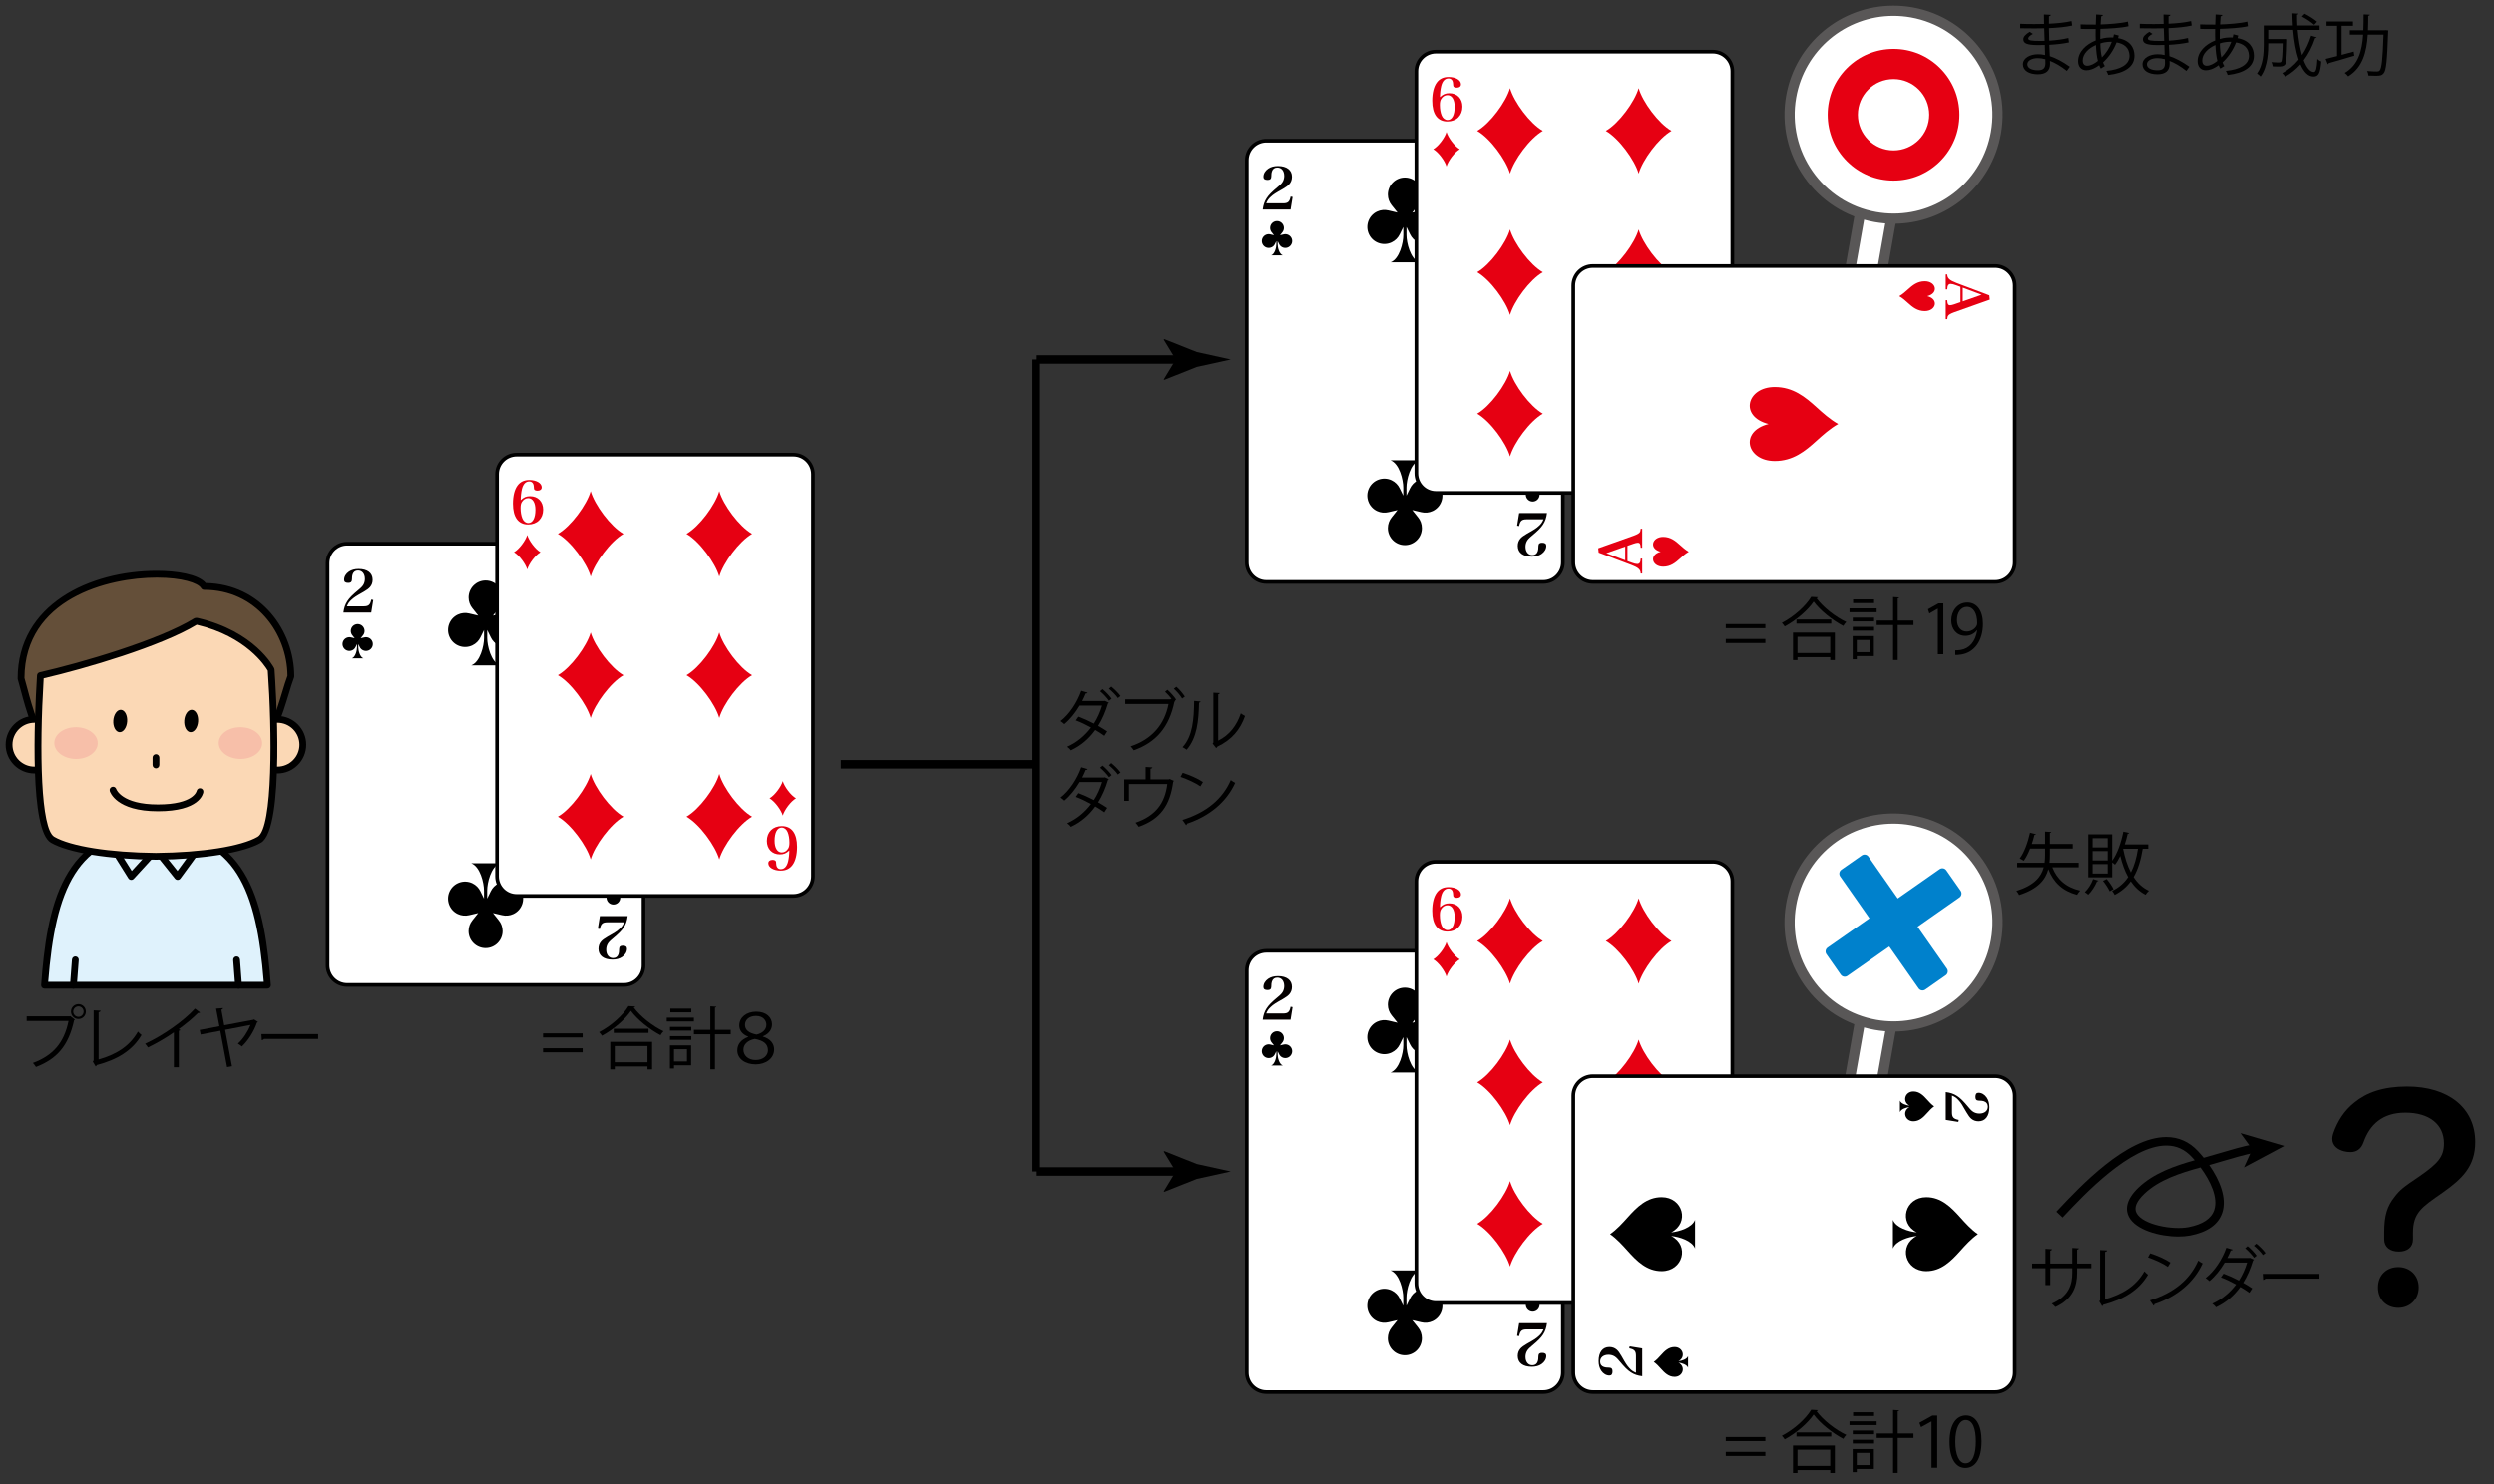<?xml version="1.0" encoding="utf-8"?>
<!-- Generator: Adobe Illustrator 16.0.3, SVG Export Plug-In . SVG Version: 6.00 Build 0)  -->
<!DOCTYPE svg PUBLIC "-//W3C//DTD SVG 1.1//EN" "http://www.w3.org/Graphics/SVG/1.1/DTD/svg11.dtd">
<svg version="1.1" id="レイヤー_1" xmlns="http://www.w3.org/2000/svg" xmlns:xlink="http://www.w3.org/1999/xlink" x="0px"
	 y="0px" width="440.123px" height="261.969px" viewBox="0 0 440.123 261.969" enable-background="new 0 0 440.123 261.969"
	 xml:space="preserve">
<rect x="0" y="0" width="440.123" height="261.969" fill="#333333" stroke="none"/>
<g>
	<g>
		<g>
			<path fill="#FFFFFF" d="M220.039,171.293c0-1.904,1.543-3.449,3.447-3.449h48.867c1.904,0,3.449,1.545,3.449,3.449v70.992
				c0,1.904-1.545,3.447-3.449,3.447h-48.867c-1.904,0-3.447-1.543-3.447-3.447V171.293z"/>
			<path d="M272.354,246.055h-48.867c-2.079,0-3.77-1.691-3.77-3.77v-70.992c0-2.079,1.69-3.771,3.77-3.771h48.867
				c2.079,0,3.771,1.692,3.771,3.771v70.992C276.125,244.363,274.433,246.055,272.354,246.055z M223.486,168.166
				c-1.724,0-3.125,1.402-3.125,3.127v70.992c0,1.724,1.401,3.125,3.125,3.125h48.867c1.725,0,3.127-1.401,3.127-3.125v-70.992
				c0-1.725-1.402-3.127-3.127-3.127H223.486z"/>
		</g>
		<path d="M227.344,184.472c-0.262-0.124-0.547-0.146-0.809-0.082h-0.001c-0.003,0.001-0.007,0.001-0.009,0.001l-0.639,0.15
			l0.408-0.514c0.002-0.002,0.004-0.004,0.006-0.007h0.001c0.17-0.21,0.272-0.476,0.272-0.767c0-0.67-0.544-1.214-1.214-1.214
			s-1.213,0.544-1.213,1.214c0,0.291,0.102,0.557,0.272,0.767h0.001c0.001,0.003,0.003,0.005,0.007,0.007l0.406,0.514l-0.639-0.15
			c-0.002,0-0.006,0-0.008-0.001h-0.001c-0.262-0.064-0.546-0.042-0.81,0.082c-0.605,0.286-0.863,1.011-0.576,1.616
			c0.287,0.604,1.011,0.863,1.616,0.576c0.264-0.124,0.46-0.33,0.575-0.575l0,0c0.002-0.003,0.004-0.006,0.005-0.009l0.251-0.512
			v0.578c0,0.545-0.268,1.695-0.905,1.943h2.037c-0.638-0.248-0.907-1.398-0.907-1.943v-0.578l0.252,0.512
			c0.001,0.003,0.003,0.006,0.004,0.009l0,0c0.115,0.245,0.313,0.451,0.575,0.575c0.606,0.287,1.33,0.028,1.617-0.576
			C228.208,185.482,227.95,184.758,227.344,184.472z"/>
		<path d="M252.834,180.365c-0.65-0.307-1.357-0.359-2.004-0.201h-0.004c-0.006,0.002-0.016,0.002-0.021,0.004l-1.58,0.369
			l1.012-1.269c0.004-0.007,0.008-0.013,0.014-0.019h0.001c0.421-0.52,0.675-1.18,0.675-1.898c0-1.66-1.346-3.006-3.006-3.006
			s-3.005,1.346-3.005,3.006c0,0.719,0.252,1.379,0.675,1.898h0.002c0.002,0.006,0.01,0.012,0.014,0.019l1.013,1.269l-1.582-0.369
			c-0.008-0.002-0.017-0.002-0.022-0.004h-0.002c-0.647-0.158-1.353-0.105-2.004,0.201c-1.5,0.711-2.14,2.502-1.428,4.004
			c0.709,1.498,2.502,2.139,4.002,1.427c0.651-0.308,1.141-0.82,1.429-1.424l0,0c0.001-0.007,0.005-0.015,0.011-0.021l0.619-1.266
			v1.427c0,1.349-0.662,4.201-2.242,4.813h5.046c-1.579-0.612-2.243-3.465-2.243-4.813v-1.427l0.621,1.266
			c0.004,0.006,0.006,0.014,0.01,0.021h0.001c0.286,0.604,0.773,1.116,1.423,1.424c1.501,0.712,3.294,0.071,4.004-1.427
			C254.971,182.867,254.334,181.076,252.834,180.365z"/>
		<path d="M243.007,233.211c0.65,0.309,1.356,0.361,2.003,0.203h0.002c0.007-0.004,0.018-0.004,0.023-0.005l1.582-0.37l-1.014,1.27
			c-0.004,0.008-0.008,0.012-0.013,0.02h-0.003c-0.421,0.518-0.675,1.179-0.675,1.898c0,1.658,1.347,3.006,3.007,3.006
			s3.004-1.348,3.004-3.006c0-0.72-0.252-1.381-0.674-1.898h-0.002c-0.003-0.008-0.01-0.012-0.015-0.02l-1.011-1.27l1.58,0.37
			c0.01,0.001,0.017,0.001,0.022,0.005h0.003c0.647,0.158,1.352,0.105,2.004-0.203c1.5-0.711,2.141-2.503,1.427-4.003
			c-0.709-1.5-2.502-2.139-4.002-1.429c-0.651,0.309-1.14,0.822-1.427,1.424l0,0c-0.002,0.01-0.004,0.017-0.01,0.022l-0.62,1.266
			v-1.427c0-1.35,0.662-4.203,2.241-4.814h-5.047c1.581,0.611,2.244,3.465,2.244,4.814v1.427l-0.621-1.266
			c-0.002-0.006-0.006-0.013-0.008-0.022h-0.002c-0.285-0.602-0.775-1.115-1.424-1.424c-1.502-0.71-3.295-0.071-4.005,1.429
			S241.507,232.5,243.007,233.211z"/>
		<g>
			<path fill="#040000" d="M222.838,180.004c0.104-0.822,0.309-1.416,0.688-2.002c0.391-0.597,0.862-1.08,2.034-2.056
				c0.473-0.39,0.697-0.646,0.853-0.944c0.144-0.298,0.216-0.607,0.216-0.945c0-0.894-0.483-1.479-1.213-1.479
				c-0.482,0-0.801,0.235-0.955,0.688c-0.082,0.256-0.092,0.359-0.113,0.935c-0.02,0.401-0.205,0.565-0.657,0.565
				c-0.493,0-0.729-0.174-0.729-0.545c0-0.554,0.309-1.078,0.853-1.447c0.463-0.309,1.018-0.463,1.706-0.463
				c1.551,0,2.476,0.709,2.476,1.9c0,0.514-0.155,0.934-0.462,1.295c-0.217,0.256-0.607,0.543-1.131,0.842
				c-1.355,0.76-1.664,0.965-2.137,1.396c-0.411,0.37-0.596,0.637-0.811,1.161h2.979c0.842,0,1.141-0.267,1.324-1.192l0.351,0.072
				l-0.36,2.219H222.838z"/>
		</g>
		<path d="M268.496,229.105c0.262,0.125,0.547,0.146,0.809,0.082h0.001c0.003-0.002,0.006-0.002,0.011-0.002l0.637-0.148
			l-0.408,0.512c-0.004,0.002-0.005,0.005-0.006,0.006v0.002c-0.17,0.209-0.274,0.477-0.274,0.766c0,0.672,0.545,1.213,1.214,1.213
			c0.672,0,1.215-0.541,1.215-1.213c0-0.289-0.103-0.557-0.272-0.766l-0.001-0.002c-0.002-0.001-0.005-0.004-0.006-0.006
			l-0.409-0.512l0.639,0.148c0.003,0,0.006,0,0.011,0.002l0,0c0.262,0.064,0.546,0.043,0.809-0.082
			c0.605-0.287,0.863-1.011,0.576-1.615c-0.287-0.607-1.01-0.865-1.617-0.578c-0.262,0.125-0.459,0.332-0.575,0.574l0,0
			c0,0.005-0.001,0.008-0.003,0.01l-0.252,0.512v-0.576c0-0.545,0.268-1.697,0.905-1.944h-2.038
			c0.639,0.247,0.907,1.399,0.907,1.944v0.576l-0.251-0.512c-0.001-0.002-0.002-0.005-0.004-0.01l0,0
			c-0.115-0.242-0.313-0.449-0.576-0.574c-0.604-0.287-1.33-0.029-1.617,0.578C267.633,228.095,267.889,228.818,268.496,229.105z"/>
		<g>
			<path fill="#040000" d="M273.002,233.573c-0.104,0.821-0.309,1.417-0.689,2.003c-0.389,0.596-0.862,1.078-2.033,2.053
				c-0.473,0.392-0.698,0.648-0.852,0.947c-0.146,0.297-0.217,0.605-0.217,0.944c0,0.894,0.482,1.478,1.213,1.478
				c0.482,0,0.801-0.235,0.955-0.687c0.082-0.257,0.092-0.358,0.112-0.935c0.021-0.401,0.205-0.565,0.657-0.565
				c0.492,0,0.73,0.175,0.73,0.544c0,0.555-0.309,1.079-0.854,1.449c-0.463,0.309-1.016,0.462-1.705,0.462
				c-1.551,0-2.475-0.709-2.475-1.899c0-0.515,0.153-0.936,0.461-1.295c0.217-0.257,0.606-0.545,1.131-0.843
				c1.355-0.761,1.664-0.966,2.136-1.397c0.411-0.369,0.597-0.636,0.813-1.16h-2.98c-0.842,0-1.141,0.267-1.325,1.191l-0.349-0.072
				l0.359-2.218H273.002z"/>
		</g>
	</g>
	<g>
		<g>
			<path fill="#FFFFFF" d="M220.039,28.284c0-1.904,1.544-3.448,3.447-3.448h48.867c1.904,0,3.449,1.544,3.449,3.448v70.992
				c0,1.904-1.545,3.448-3.449,3.448h-48.867c-1.903,0-3.447-1.544-3.447-3.448V28.284z"/>
			<path d="M272.354,103.047h-48.867c-2.078,0-3.77-1.691-3.77-3.771V28.284c0-2.079,1.691-3.771,3.77-3.771h48.867
				c2.079,0,3.771,1.691,3.771,3.771v70.992C276.125,101.355,274.433,103.047,272.354,103.047z M223.486,25.158
				c-1.723,0-3.125,1.402-3.125,3.126v70.992c0,1.724,1.402,3.126,3.125,3.126h48.867c1.725,0,3.127-1.402,3.127-3.126V28.284
				c0-1.724-1.402-3.126-3.127-3.126H223.486z"/>
		</g>
		<path d="M227.345,41.463c-0.263-0.124-0.548-0.146-0.809-0.082h-0.001c-0.003,0.002-0.007,0.002-0.01,0.002l-0.638,0.149
			l0.408-0.513c0.002-0.002,0.003-0.004,0.006-0.008h0.001c0.17-0.209,0.272-0.476,0.272-0.766c0-0.671-0.544-1.215-1.214-1.215
			s-1.213,0.544-1.213,1.215c0,0.29,0.102,0.557,0.272,0.766h0.001c0,0.004,0.003,0.006,0.006,0.008l0.407,0.513l-0.639-0.149
			c-0.003,0-0.006,0-0.009-0.002l0,0c-0.262-0.064-0.546-0.042-0.81,0.082c-0.605,0.287-0.864,1.012-0.576,1.616
			c0.286,0.605,1.011,0.864,1.616,0.577c0.264-0.125,0.46-0.331,0.575-0.576l0,0c0.002-0.002,0.003-0.006,0.005-0.008l0.25-0.511
			v0.576c0,0.545-0.268,1.697-0.904,1.944h2.037c-0.639-0.247-0.907-1.399-0.907-1.944v-0.576l0.252,0.511
			c0.001,0.002,0.003,0.006,0.003,0.008h0.001c0.115,0.245,0.313,0.451,0.575,0.576c0.606,0.287,1.33,0.028,1.617-0.577
			C228.209,42.475,227.951,41.75,227.345,41.463z"/>
		<path d="M252.834,37.357c-0.65-0.307-1.357-0.36-2.004-0.202h-0.004c-0.006,0.003-0.016,0.003-0.021,0.005l-1.58,0.369l1.012-1.27
			c0.004-0.007,0.008-0.012,0.014-0.018l0.001-0.001c0.421-0.519,0.675-1.179,0.675-1.897c0-1.66-1.346-3.007-3.006-3.007
			s-3.004,1.347-3.004,3.007c0,0.719,0.252,1.379,0.675,1.897l0.002,0.001c0.002,0.006,0.01,0.011,0.014,0.018l1.012,1.27
			l-1.581-0.369c-0.008-0.002-0.018-0.002-0.023-0.005h-0.002c-0.646-0.158-1.352-0.104-2.003,0.202
			c-1.501,0.711-2.14,2.503-1.428,4.004c0.709,1.499,2.502,2.139,4.002,1.426c0.651-0.307,1.14-0.82,1.428-1.423l0,0
			c0.001-0.008,0.005-0.015,0.011-0.021l0.619-1.266v1.426c0,1.35-0.662,4.202-2.242,4.814h5.046
			c-1.579-0.612-2.243-3.465-2.243-4.814v-1.426l0.621,1.266c0.004,0.006,0.006,0.013,0.01,0.021h0.001
			c0.286,0.603,0.773,1.116,1.423,1.423c1.501,0.713,3.294,0.073,4.004-1.426C254.971,39.86,254.334,38.068,252.834,37.357z"/>
		<path d="M243.008,90.203c0.65,0.308,1.355,0.36,2.003,0.202h0.002c0.007-0.003,0.017-0.003,0.023-0.005l1.581-0.37l-1.013,1.271
			c-0.005,0.007-0.008,0.012-0.013,0.019h-0.003c-0.421,0.519-0.675,1.179-0.675,1.898c0,1.658,1.346,3.006,3.006,3.006
			s3.004-1.348,3.004-3.006c0-0.72-0.252-1.38-0.674-1.898h-0.002c-0.003-0.007-0.01-0.012-0.015-0.019l-1.011-1.271l1.58,0.37
			c0.01,0.002,0.017,0.002,0.022,0.005h0.003c0.647,0.158,1.352,0.105,2.004-0.202c1.5-0.712,2.141-2.504,1.427-4.004
			c-0.709-1.5-2.502-2.139-4.002-1.428c-0.651,0.308-1.14,0.822-1.427,1.424l0,0c-0.002,0.009-0.004,0.016-0.01,0.021l-0.62,1.266
			v-1.426c0-1.35,0.662-4.203,2.241-4.815h-5.046c1.58,0.612,2.243,3.466,2.243,4.815v1.426l-0.621-1.266
			c-0.002-0.006-0.006-0.013-0.008-0.021h-0.002c-0.285-0.602-0.774-1.116-1.423-1.424c-1.502-0.711-3.295-0.072-4.005,1.428
			C240.869,87.699,241.508,89.491,243.008,90.203z"/>
		<g>
			<path fill="#040000" d="M222.839,36.996c0.103-0.821,0.308-1.417,0.688-2.003c0.391-0.597,0.862-1.079,2.033-2.055
				c0.473-0.39,0.698-0.646,0.854-0.945c0.144-0.298,0.216-0.605,0.216-0.944c0-0.895-0.483-1.48-1.213-1.48
				c-0.482,0-0.802,0.237-0.955,0.689c-0.082,0.256-0.093,0.359-0.113,0.934c-0.021,0.402-0.205,0.566-0.657,0.566
				c-0.493,0-0.729-0.175-0.729-0.545c0-0.555,0.309-1.078,0.853-1.447c0.463-0.31,1.018-0.463,1.705-0.463
				c1.551,0,2.477,0.709,2.477,1.899c0,0.515-0.155,0.936-0.463,1.295c-0.216,0.257-0.606,0.544-1.13,0.843
				c-1.355,0.76-1.664,0.965-2.137,1.396c-0.411,0.369-0.596,0.637-0.812,1.16h2.979c0.843,0,1.141-0.266,1.325-1.191l0.351,0.072
				l-0.36,2.219H222.839z"/>
		</g>
		<path d="M268.496,86.098c0.262,0.124,0.547,0.146,0.809,0.082h0.001c0.003-0.002,0.006-0.002,0.011-0.002l0.637-0.149
			l-0.408,0.513c-0.004,0.002-0.005,0.004-0.006,0.006v0.002c-0.17,0.209-0.274,0.476-0.274,0.766c0,0.671,0.545,1.213,1.214,1.213
			c0.672,0,1.215-0.542,1.215-1.213c0-0.29-0.103-0.557-0.272-0.766l-0.001-0.002c-0.002-0.002-0.005-0.004-0.006-0.006
			l-0.409-0.513l0.639,0.149c0.003,0,0.006,0,0.011,0.002l0,0c0.262,0.064,0.546,0.042,0.809-0.082
			c0.605-0.287,0.863-1.012,0.576-1.616c-0.287-0.606-1.01-0.864-1.617-0.577c-0.262,0.125-0.459,0.331-0.575,0.574l0,0
			c0,0.004-0.001,0.008-0.003,0.009L270.592,85v-0.577c0-0.545,0.268-1.696,0.905-1.944h-2.038c0.639,0.248,0.907,1.399,0.907,1.944
			V85l-0.251-0.513c-0.001-0.001-0.002-0.005-0.004-0.009l0,0c-0.115-0.243-0.313-0.449-0.576-0.574
			c-0.604-0.287-1.33-0.029-1.617,0.577C267.633,85.086,267.889,85.811,268.496,86.098z"/>
		<g>
			<path fill="#040000" d="M273.002,90.564c-0.104,0.822-0.309,1.417-0.689,2.003c-0.389,0.597-0.862,1.078-2.033,2.054
				c-0.473,0.391-0.698,0.647-0.852,0.946c-0.146,0.298-0.217,0.606-0.217,0.944c0,0.895,0.482,1.479,1.213,1.479
				c0.482,0,0.801-0.236,0.955-0.688c0.082-0.256,0.092-0.358,0.112-0.934c0.021-0.402,0.205-0.566,0.657-0.566
				c0.492,0,0.73,0.175,0.73,0.544c0,0.556-0.309,1.079-0.854,1.45c-0.463,0.308-1.016,0.461-1.705,0.461
				c-1.551,0-2.475-0.709-2.475-1.899c0-0.515,0.153-0.935,0.461-1.295c0.217-0.257,0.606-0.545,1.131-0.843
				c1.355-0.76,1.664-0.965,2.136-1.396c0.411-0.369,0.597-0.637,0.813-1.16h-2.98c-0.842,0-1.141,0.266-1.325,1.19l-0.349-0.071
				l0.359-2.219H273.002z"/>
		</g>
	</g>
	<g>
		<g>
			<path fill="#FFFFFF" d="M57.807,99.422c0-1.904,1.544-3.449,3.447-3.449h48.866c1.904,0,3.448,1.545,3.448,3.449v70.992
				c0,1.904-1.544,3.447-3.448,3.447H61.254c-1.903,0-3.447-1.543-3.447-3.447V99.422z"/>
			<path d="M110.12,174.184H61.254c-2.078,0-3.77-1.691-3.77-3.77V99.422c0-2.08,1.691-3.771,3.77-3.771h48.866
				c2.079,0,3.771,1.691,3.771,3.771v70.992C113.891,172.492,112.199,174.184,110.12,174.184z M61.254,96.295
				c-1.724,0-3.125,1.403-3.125,3.127v70.992c0,1.724,1.401,3.125,3.125,3.125h48.866c1.724,0,3.126-1.401,3.126-3.125V99.422
				c0-1.724-1.402-3.127-3.126-3.127H61.254z"/>
		</g>
		<path d="M65.111,112.601c-0.262-0.124-0.547-0.146-0.809-0.082l0,0c-0.004,0.001-0.007,0.001-0.01,0.001l-0.639,0.15l0.408-0.514
			c0.002-0.002,0.004-0.004,0.006-0.007h0.001c0.17-0.21,0.273-0.476,0.273-0.767c0-0.67-0.544-1.214-1.215-1.214
			c-0.67,0-1.213,0.544-1.213,1.214c0,0.291,0.103,0.557,0.272,0.767h0.001c0.001,0.003,0.004,0.005,0.007,0.007l0.407,0.514
			l-0.639-0.15c-0.003,0-0.006,0-0.009-0.001h-0.001c-0.262-0.064-0.546-0.042-0.81,0.082c-0.604,0.286-0.863,1.011-0.575,1.616
			c0.286,0.605,1.01,0.863,1.615,0.576c0.264-0.124,0.46-0.33,0.576-0.575l0,0c0.001-0.003,0.003-0.006,0.004-0.009l0.251-0.511
			v0.577c0,0.545-0.268,1.696-0.904,1.943h2.036c-0.638-0.247-0.906-1.398-0.906-1.943v-0.577l0.252,0.511
			c0.001,0.003,0.002,0.006,0.003,0.009l0,0c0.115,0.245,0.313,0.451,0.575,0.575c0.606,0.287,1.33,0.029,1.617-0.576
			S65.718,112.887,65.111,112.601z"/>
		<path d="M90.6,108.494c-0.65-0.307-1.356-0.359-2.004-0.201h-0.002c-0.007,0.002-0.017,0.002-0.022,0.004l-1.581,0.37l1.013-1.27
			c0.004-0.007,0.007-0.013,0.013-0.019h0.002c0.421-0.52,0.675-1.18,0.675-1.898c0-1.66-1.346-3.006-3.005-3.006
			c-1.66,0-3.004,1.346-3.004,3.006c0,0.719,0.252,1.379,0.674,1.898h0.002c0.003,0.006,0.01,0.012,0.015,0.019l1.011,1.27
			l-1.581-0.37c-0.008-0.002-0.017-0.002-0.022-0.004h-0.002c-0.646-0.158-1.353-0.105-2.004,0.201
			c-1.5,0.711-2.14,2.503-1.427,4.004c0.709,1.499,2.502,2.139,4.002,1.427c0.651-0.307,1.139-0.82,1.427-1.423l0,0
			c0.001-0.008,0.005-0.016,0.01-0.021l0.621-1.266v1.427c0,1.349-0.663,4.202-2.242,4.814h5.045
			c-1.579-0.612-2.243-3.466-2.243-4.814v-1.427l0.621,1.266c0.003,0.006,0.007,0.014,0.009,0.021H86.6
			c0.285,0.603,0.773,1.116,1.422,1.423c1.502,0.712,3.295,0.072,4.006-1.427C92.737,110.997,92.1,109.205,90.6,108.494z"/>
		<path d="M80.774,161.34c0.65,0.309,1.356,0.361,2.003,0.203h0.002c0.007-0.004,0.018-0.004,0.023-0.005l1.58-0.37l-1.012,1.27
			c-0.004,0.008-0.008,0.012-0.013,0.02h-0.002c-0.421,0.518-0.676,1.179-0.676,1.898c0,1.658,1.347,3.006,3.006,3.006
			c1.66,0,3.004-1.348,3.004-3.006c0-0.72-0.252-1.381-0.675-1.898h-0.001c-0.003-0.008-0.01-0.012-0.015-0.02l-1.011-1.27
			l1.581,0.37c0.008,0.001,0.016,0.001,0.021,0.005h0.003c0.647,0.158,1.352,0.105,2.004-0.203c1.5-0.711,2.14-2.503,1.427-4.003
			c-0.709-1.5-2.502-2.139-4.002-1.429c-0.651,0.309-1.139,0.822-1.426,1.424l0,0c-0.003,0.01-0.006,0.017-0.011,0.022l-0.62,1.266
			v-1.427c0-1.35,0.662-4.203,2.241-4.814h-5.045c1.579,0.611,2.243,3.465,2.243,4.814v1.427l-0.621-1.266
			c-0.003-0.006-0.007-0.013-0.009-0.022h-0.002c-0.285-0.602-0.773-1.115-1.423-1.424c-1.501-0.71-3.294-0.071-4.005,1.429
			C78.637,158.837,79.274,160.629,80.774,161.34z"/>
		<g>
			<path fill="#040000" d="M60.605,108.134c0.104-0.822,0.309-1.417,0.688-2.003c0.391-0.597,0.863-1.079,2.034-2.055
				c0.473-0.391,0.698-0.646,0.853-0.945c0.145-0.298,0.216-0.606,0.216-0.945c0-0.894-0.483-1.479-1.213-1.479
				c-0.481,0-0.801,0.236-0.955,0.688c-0.082,0.256-0.092,0.359-0.112,0.935c-0.021,0.401-0.205,0.565-0.658,0.565
				c-0.493,0-0.729-0.174-0.729-0.545c0-0.554,0.31-1.078,0.853-1.447c0.463-0.309,1.018-0.463,1.706-0.463
				c1.551,0,2.476,0.709,2.476,1.9c0,0.514-0.154,0.935-0.462,1.295c-0.217,0.256-0.606,0.544-1.131,0.842
				c-1.355,0.76-1.664,0.965-2.136,1.396c-0.412,0.37-0.597,0.637-0.812,1.161h2.979c0.842,0,1.141-0.267,1.325-1.191l0.35,0.071
				l-0.36,2.22H60.605z"/>
		</g>
		<path d="M106.262,157.234c0.263,0.125,0.548,0.146,0.81,0.082h0.001c0.003-0.002,0.006-0.002,0.01-0.002l0.638-0.148l-0.409,0.512
			c-0.002,0.002-0.004,0.005-0.005,0.006l-0.001,0.002c-0.17,0.209-0.273,0.477-0.273,0.766c0,0.672,0.545,1.213,1.215,1.213
			s1.214-0.541,1.214-1.213c0-0.289-0.103-0.557-0.272-0.766l-0.002-0.002c-0.001-0.001-0.004-0.004-0.006-0.006l-0.408-0.512
			l0.639,0.148c0.004,0,0.006,0,0.01,0.002l0,0c0.263,0.064,0.547,0.043,0.809-0.082c0.606-0.287,0.864-1.011,0.577-1.615
			c-0.287-0.607-1.011-0.865-1.617-0.578c-0.262,0.125-0.46,0.332-0.575,0.574l0,0c0,0.005-0.002,0.008-0.003,0.01l-0.252,0.512
			v-0.576c0-0.545,0.268-1.697,0.905-1.944h-2.037c0.638,0.247,0.906,1.399,0.906,1.944v0.576l-0.251-0.512
			c-0.001-0.002-0.003-0.005-0.003-0.01h-0.001c-0.116-0.242-0.313-0.449-0.575-0.574c-0.605-0.287-1.331-0.029-1.617,0.578
			C105.399,156.224,105.656,156.947,106.262,157.234z"/>
		<g>
			<path fill="#040000" d="M110.768,161.702c-0.103,0.821-0.308,1.417-0.688,2.003c-0.39,0.596-0.862,1.078-2.033,2.053
				c-0.473,0.392-0.698,0.648-0.853,0.947c-0.145,0.297-0.216,0.605-0.216,0.944c0,0.894,0.482,1.478,1.212,1.478
				c0.483,0,0.802-0.235,0.955-0.687c0.082-0.257,0.093-0.358,0.113-0.935c0.021-0.401,0.205-0.565,0.657-0.565
				c0.494,0,0.729,0.175,0.729,0.544c0,0.555-0.308,1.079-0.853,1.449c-0.462,0.309-1.017,0.462-1.705,0.462
				c-1.551,0-2.476-0.709-2.476-1.899c0-0.515,0.154-0.936,0.462-1.295c0.217-0.257,0.606-0.545,1.131-0.843
				c1.355-0.761,1.664-0.966,2.136-1.397c0.411-0.369,0.596-0.636,0.813-1.16h-2.979c-0.842,0-1.14,0.267-1.325,1.191l-0.349-0.072
				l0.358-2.218H110.768z"/>
		</g>
	</g>
	<g>
		<g>
			
				<rect x="328.014" y="17.973" transform="matrix(0.985 0.173 -0.173 0.985 11.815 -56.767)" fill="#FFFFFF" width="5.593" height="42.526"/>
			<path fill="#595757" d="M328.652,61.323c-0.138,0-0.277-0.012-0.418-0.037l-2.55-0.448c-1.304-0.23-2.177-1.478-1.946-2.781
				l6.863-38.924c0.228-1.285,1.465-2.185,2.781-1.947l2.555,0.45c1.302,0.23,2.175,1.478,1.945,2.78l-6.865,38.924
				C330.814,60.489,329.82,61.323,328.652,61.323z M333.045,18.958c-0.376,0-0.622,0.21-0.67,0.487l-6.865,38.924
				c-0.057,0.32,0.166,0.641,0.486,0.696l2.656,0.457c0.289,0,0.543-0.212,0.594-0.495l6.863-38.924
				c0.058-0.32-0.165-0.639-0.486-0.695l-2.555-0.45C333.062,18.958,333.053,18.958,333.045,18.958z"/>
		</g>
		<g>
			<circle fill="#FFFFFF" cx="334.156" cy="20.25" r="18.348"/>
			<path fill="#595757" d="M334.176,39.5c-1.119,0-2.251-0.099-3.363-0.295c-10.449-1.842-17.453-11.845-15.611-22.297
				C316.826,7.689,324.789,1,334.135,1c1.119,0,2.252,0.099,3.363,0.295c10.452,1.845,17.457,11.848,15.613,22.297
				C351.488,32.811,343.523,39.5,334.176,39.5z M334.135,2.8c-8.469,0-15.687,6.065-17.162,14.421
				c-1.668,9.475,4.681,18.542,14.154,20.212c1.008,0.179,2.034,0.269,3.049,0.269c8.473,0,15.69-6.065,17.162-14.421
				c1.672-9.474-4.677-18.54-14.152-20.213C336.178,2.89,335.15,2.8,334.135,2.8z"/>
		</g>
		<path fill="#E60012" d="M334.157,31.876c-3.105,0-6.026-1.208-8.221-3.404c-2.197-2.196-3.404-5.115-3.404-8.221
			s1.207-6.024,3.404-8.221c2.194-2.196,5.115-3.405,8.221-3.405s6.023,1.209,8.221,3.405c2.194,2.196,3.404,5.115,3.404,8.221
			s-1.21,6.024-3.404,8.221C340.181,30.668,337.263,31.876,334.157,31.876z M334.157,13.955c-3.472,0-6.296,2.824-6.296,6.296
			s2.824,6.294,6.296,6.294s6.296-2.822,6.296-6.294S337.629,13.955,334.157,13.955z"/>
	</g>
	<g>
		<g>
			
				<rect x="328.014" y="160.563" transform="matrix(0.985 0.173 -0.173 0.985 36.539 -54.607)" fill="#FFFFFF" width="5.593" height="42.523"/>
			<path fill="#595757" d="M328.654,203.91c-0.139,0-0.277-0.012-0.416-0.037l-2.551-0.447c-0.631-0.111-1.182-0.462-1.55-0.988
				c-0.369-0.527-0.511-1.162-0.399-1.793l6.863-38.922c0.228-1.283,1.465-2.184,2.781-1.947l2.551,0.45
				c0.629,0.11,1.18,0.46,1.549,0.985c0.369,0.527,0.512,1.164,0.4,1.795l-6.865,38.922
				C330.814,203.076,329.821,203.91,328.654,203.91z M333.045,161.549c-0.376,0-0.622,0.211-0.67,0.487l-6.865,38.923
				c-0.027,0.154,0.01,0.313,0.102,0.445s0.23,0.221,0.389,0.248l2.654,0.457c0.287,0,0.541-0.212,0.592-0.494l6.863-38.923
				c0.028-0.157-0.008-0.315-0.101-0.446c-0.093-0.133-0.229-0.221-0.387-0.248l-2.554-0.449
				C333.062,161.549,333.053,161.549,333.045,161.549z"/>
		</g>
		<g>
			<circle fill="#FFFFFF" cx="334.157" cy="162.84" r="18.346"/>
			<path fill="#595757" d="M334.181,182.092c-1.12,0-2.253-0.1-3.364-0.297c-5.063-0.892-9.475-3.703-12.426-7.914
				c-2.948-4.213-4.08-9.32-3.188-14.383c1.623-9.217,9.586-15.907,18.934-15.907c1.119,0,2.25,0.099,3.361,0.294
				c5.063,0.895,9.475,3.705,12.426,7.916c2.948,4.212,4.08,9.32,3.188,14.383C351.488,175.401,343.525,182.092,334.181,182.092z
				 M334.137,145.39c-8.471,0-15.688,6.064-17.16,14.421c-0.811,4.59,0.217,9.221,2.89,13.037c2.673,3.819,6.674,6.367,11.263,7.176
				c1.01,0.178,2.035,0.268,3.052,0.268c8.47,0,15.686-6.064,17.157-14.422c0.811-4.589-0.217-9.218-2.89-13.035
				s-6.674-6.366-11.263-7.176C336.178,145.48,335.152,145.39,334.137,145.39z"/>
		</g>
		<path fill="#0081CC" d="M339.132,174.824c-0.223-0.038-0.419-0.164-0.548-0.349l-5.174-7.389l-7.392,5.174
			c-0.185,0.129-0.407,0.179-0.633,0.141c-0.22-0.041-0.416-0.164-0.545-0.349l-2.525-3.609c-0.129-0.185-0.179-0.407-0.141-0.63
			s0.164-0.416,0.349-0.545l7.389-5.174l-5.174-7.392c-0.129-0.185-0.179-0.41-0.141-0.633c0.041-0.223,0.164-0.416,0.349-0.545
			l3.609-2.528c0.182-0.126,0.407-0.179,0.63-0.141c0.223,0.041,0.416,0.167,0.545,0.349l5.177,7.392l7.389-5.174
			c0.185-0.129,0.41-0.179,0.633-0.141s0.416,0.164,0.545,0.346l2.528,3.609c0.129,0.185,0.179,0.41,0.138,0.633
			c-0.038,0.223-0.161,0.416-0.346,0.545l-7.392,5.177l5.177,7.389c0.129,0.185,0.179,0.41,0.138,0.633
			c-0.038,0.22-0.161,0.416-0.346,0.545l-3.609,2.528C339.577,174.813,339.352,174.862,339.132,174.824z"/>
	</g>
	<g>
		<g>
			<path fill="#DFF2FC" d="M7.85,173.912h39.347c-1.122-15.076-4.239-27.213-19.672-27.213
				C12.091,146.699,8.974,158.836,7.85,173.912z"/>
			<path d="M47.196,174.512H7.85c-0.166,0-0.325-0.07-0.439-0.191c-0.113-0.123-0.171-0.287-0.158-0.453
				c1.001-13.436,3.476-27.769,20.272-27.769c16.798,0,19.271,14.333,20.271,27.769c0.013,0.166-0.045,0.33-0.159,0.453
				C47.522,174.441,47.363,174.512,47.196,174.512z M8.498,173.311h38.051c-1.271-16.078-4.98-26.011-19.024-26.011
				S9.771,157.232,8.498,173.311z"/>
		</g>
		<g>
			<g>
				<g>
					<path fill="#DFF2FC" d="M35.752,148.559c-0.402,0.75-4.408,6.164-4.408,6.164l-3.82-4.766l-4.365,4.766l-3.863-6.164
						l8.063-2.549L35.752,148.559z"/>
					<path d="M31.344,155.322c-0.182,0-0.354-0.083-0.469-0.225l-3.382-4.219l-3.894,4.249c-0.126,0.138-0.31,0.208-0.496,0.192
						c-0.187-0.018-0.354-0.121-0.454-0.279l-3.862-6.165c-0.1-0.157-0.119-0.351-0.056-0.524c0.064-0.174,0.205-0.309,0.383-0.366
						l8.063-2.549c0.114-0.035,0.237-0.038,0.354-0.001l8.396,2.549c0.172,0.053,0.312,0.178,0.38,0.346
						c0.069,0.165,0.06,0.354-0.025,0.512c-0.412,0.767-4.043,5.68-4.455,6.238c-0.111,0.148-0.285,0.238-0.471,0.242
						C31.352,155.322,31.347,155.322,31.344,155.322z M27.523,149.356c0.006,0,0.013,0,0.02,0.001
						c0.175,0.006,0.339,0.088,0.448,0.225l3.332,4.157c1.229-1.669,2.758-3.769,3.492-4.839l-7.454-2.263l-7.146,2.259l3.033,4.84
						l3.832-4.186C27.194,149.427,27.355,149.356,27.523,149.356z"/>
				</g>
			</g>
		</g>
		<g>
			<path d="M12.953,174.512c-0.016,0-0.031-0.001-0.047-0.002c-0.33-0.025-0.577-0.313-0.553-0.644l0.341-4.481
				c0.025-0.329,0.323-0.578,0.644-0.552c0.33,0.024,0.578,0.312,0.553,0.644l-0.34,4.48
				C13.526,174.271,13.264,174.512,12.953,174.512z"/>
			<path d="M42.096,174.512c-0.311,0-0.574-0.24-0.598-0.555l-0.342-4.48c-0.025-0.33,0.223-0.619,0.553-0.644
				c0.334-0.024,0.619,0.223,0.645,0.552l0.341,4.481c0.024,0.329-0.223,0.618-0.553,0.644
				C42.126,174.511,42.11,174.512,42.096,174.512z"/>
		</g>
		<g>
			<path fill="#644F39" d="M3.711,119.766c1.967,6.685,3.795,20.871,23.813,20.871c20.016,0,21.445-15.019,23.81-21.241
				c0-7.629-5.534-15.874-15.327-15.874C33.523,99.3,3.711,99.654,3.711,119.766z"/>
			<path d="M27.523,141.236c-18.707,0-21.933-12.131-23.86-19.38c-0.184-0.689-0.354-1.335-0.527-1.922
				c-0.017-0.056-0.024-0.112-0.024-0.169c0-13.054,12.74-19,24.576-19c3.374,0,7.304,0.574,8.628,2.158
				c9.784,0.172,15.618,8.458,15.618,16.472c0,0.072-0.014,0.145-0.039,0.213c-0.311,0.817-0.615,1.824-0.938,2.89
				C48.839,129.506,45.293,141.236,27.523,141.236z M4.311,119.68c0.168,0.574,0.335,1.201,0.513,1.868
				c1.838,6.915,4.917,18.487,22.7,18.487c16.879,0,20.133-10.762,22.285-17.884c0.314-1.042,0.613-2.029,0.924-2.864
				c-0.053-7.474-5.553-15.166-14.727-15.166c-0.213,0-0.409-0.111-0.518-0.296c-0.543-0.923-3.397-1.858-7.801-1.858
				C19.022,101.967,4.37,105.699,4.311,119.68z"/>
		</g>
		<g>
			<g>
				<path fill="#FBD8B5" d="M10.55,131.456c0,2.473-2.004,4.472-4.476,4.472c-2.469,0-4.475-1.999-4.475-4.472
					s2.006-4.477,4.475-4.477C8.546,126.979,10.55,128.983,10.55,131.456z"/>
				<path d="M6.074,136.529c-2.798,0-5.074-2.277-5.074-5.073c0-2.8,2.276-5.076,5.074-5.076c2.799,0,5.075,2.276,5.075,5.076
					C11.149,134.252,8.873,136.529,6.074,136.529z M6.074,127.579c-2.136,0-3.875,1.739-3.875,3.877
					c0,2.136,1.739,3.872,3.875,3.872c2.137,0,3.876-1.736,3.876-3.872C9.95,129.318,8.211,127.579,6.074,127.579z"/>
			</g>
			<g>
				<path fill="#FBD8B5" d="M53.445,131.456c0,2.473-2.001,4.472-4.477,4.472c-2.47,0-4.474-1.999-4.474-4.472
					s2.004-4.477,4.474-4.477C51.444,126.979,53.445,128.983,53.445,131.456z"/>
				<path d="M48.969,136.529c-2.798,0-5.073-2.277-5.073-5.073c0-2.8,2.275-5.076,5.073-5.076c2.8,0,5.076,2.276,5.076,5.076
					C54.045,134.252,51.769,136.529,48.969,136.529z M48.969,127.579c-2.136,0-3.873,1.739-3.873,3.877
					c0,2.136,1.737,3.872,3.873,3.872c2.138,0,3.877-1.736,3.877-3.872C52.846,129.318,51.106,127.579,48.969,127.579z"/>
			</g>
		</g>
		<g>
			<g>
				<path fill="#FBD8B5" d="M47.85,118.224c0,0-3.173-6.251-13.133-8.558l-0.17,0.018c-5.984,3.697-19.452,7.769-27.418,9.574
					c-0.313,5.035-1.454,26.888,2.146,28.968c3.008,1.737,9.998,2.853,18.248,2.93c8.25-0.077,15.24-1.192,18.246-2.93
					C49.842,145.873,47.85,118.224,47.85,118.224z"/>
				<path d="M27.523,151.756c-0.003,0-0.004,0-0.006,0c-8.359-0.079-15.465-1.233-18.543-3.01
					c-3.728-2.155-2.951-21.366-2.444-29.525c0.017-0.267,0.206-0.49,0.467-0.549c7.242-1.641,21.04-5.672,27.234-9.498
					c0.077-0.048,0.164-0.077,0.254-0.087l0.17-0.018c0.065-0.008,0.132-0.003,0.197,0.013c10.116,2.342,13.397,8.604,13.532,8.869
					c0.036,0.071,0.058,0.149,0.063,0.229c0.206,2.869,1.896,28.096-2.378,30.566c-3.076,1.776-10.182,2.931-18.541,3.01
					C27.526,151.756,27.525,151.756,27.523,151.756z M7.701,119.742c-0.783,13.004-0.508,26.588,1.875,27.963
					c2.908,1.681,9.785,2.773,17.947,2.85c8.162-0.076,15.039-1.169,17.946-2.85c2.718-1.57,2.543-18.75,1.791-29.307
					c-0.452-0.783-3.78-6.041-12.543-8.115C28.46,114.082,15.068,118.037,7.701,119.742z"/>
			</g>
		</g>
		<path d="M27.871,143.203c-7.4,0-8.463-3.422-8.504-3.567c-0.092-0.319,0.094-0.651,0.412-0.743
			c0.316-0.09,0.645,0.092,0.738,0.403c0.023,0.069,1.006,2.706,7.354,2.706c6.296,0,6.821-2.349,6.826-2.372
			c0.063-0.319,0.363-0.545,0.688-0.487c0.32,0.053,0.543,0.341,0.5,0.662C35.838,140.152,35.219,143.203,27.871,143.203z"/>
		<g>
			<path d="M22.436,127.355c-0.074,1.09-0.682,1.938-1.357,1.889c-0.673-0.047-1.162-0.965-1.089-2.057
				c0.077-1.088,0.686-1.937,1.359-1.89C22.025,125.345,22.514,126.269,22.436,127.355z"/>
			<path d="M34.957,127.355c-0.073,1.09-0.684,1.938-1.357,1.889c-0.672-0.047-1.164-0.965-1.088-2.057
				c0.075-1.088,0.684-1.937,1.357-1.89C34.547,125.345,35.035,126.269,34.957,127.355z"/>
		</g>
		<path fill="#F7BFA9" d="M17.246,131.199c-0.006,1.549-1.734,2.789-3.854,2.773c-2.116-0.02-3.821-1.289-3.811-2.83
			c0.012-1.555,1.736-2.791,3.855-2.777C15.559,128.38,17.262,129.648,17.246,131.199z"/>
		<path fill="#F7BFA9" d="M46.265,131.199c-0.009,1.549-1.74,2.789-3.855,2.773c-2.116-0.02-3.821-1.289-3.811-2.83
			c0.012-1.555,1.737-2.791,3.854-2.777C44.574,128.38,46.279,129.648,46.265,131.199z"/>
		<path d="M27.523,135.631c-0.332,0-0.601-0.27-0.601-0.601v-1.3c0-0.33,0.269-0.6,0.601-0.6c0.33,0,0.6,0.27,0.6,0.6v1.3
			C28.123,135.361,27.854,135.631,27.523,135.631z"/>
	</g>
	<g>
		<path d="M102.818,183.13h-6.991v-0.721h6.991V183.13z M102.818,185.755h-6.991v-0.718h6.991V185.755z"/>
		<path d="M112.096,177.672c-0.036,0.108-0.119,0.155-0.252,0.179c1.188,1.608,3.371,3.311,5.254,4.187
			c-0.192,0.182-0.396,0.457-0.528,0.697c-1.906-0.996-4.077-2.725-5.229-4.295c-0.995,1.488-3.011,3.249-5.109,4.389
			c-0.108-0.179-0.337-0.466-0.504-0.636c2.135-1.102,4.222-2.985,5.181-4.591L112.096,177.672z M107.694,188.767v-4.857h7.388
			v4.857h-0.815v-0.516h-5.78v0.516H107.694z M108.307,181.595h6.141v0.729h-6.141V181.595z M114.267,184.653h-5.78v2.865h5.78
			V184.653z"/>
		<path d="M122.463,179.638v0.674h-4.798v-0.674H122.463z M121.971,184.533v3.524h-3.022v0.565h-0.72v-4.09H121.971z
			 M118.24,181.929v-0.659h3.767v0.659H118.24z M118.24,183.561v-0.659h3.767v0.659H118.24z M122.007,178.044v0.659h-3.706v-0.659
			H122.007z M121.239,185.216h-2.291v2.159h2.291V185.216z M128.963,181.785v0.791h-2.783v6.179h-0.815v-6.179h-2.901v-0.791h2.901
			v-4.148l1.056,0.07c-0.012,0.085-0.072,0.144-0.24,0.17v3.908H128.963z"/>
		<path d="M132.056,182.998c-1.163-0.445-1.583-1.213-1.583-1.992c0-1.403,1.26-2.423,2.986-2.423c1.823,0,2.795,1.043,2.795,2.232
			c0,0.718-0.348,1.605-1.619,2.121v0.038c1.307,0.396,1.99,1.222,1.99,2.265c0,1.655-1.522,2.651-3.262,2.651
			c-1.871,0-3.238-0.996-3.238-2.47c0-1.069,0.647-1.907,1.931-2.388V182.998z M135.534,185.409c0-1.178-0.84-1.729-2.314-2.016
			c-1.296,0.252-2.015,0.996-2.015,1.896c0,0.958,0.755,1.834,2.158,1.834C134.742,187.123,135.534,186.294,135.534,185.409z
			 M131.48,180.897c0,0.926,0.695,1.465,2.039,1.729c0.959-0.217,1.738-0.817,1.738-1.729c0-0.671-0.479-1.559-1.835-1.559
			C132.092,179.339,131.48,180.13,131.48,180.897z"/>
	</g>
	<g>
		<path d="M311.535,110.885h-6.991v-0.72h6.991V110.885z M311.535,113.511h-6.991v-0.719h6.991V113.511z"/>
		<path d="M320.813,105.428c-0.035,0.107-0.12,0.155-0.252,0.179c1.188,1.608,3.371,3.311,5.253,4.187
			c-0.19,0.181-0.396,0.456-0.527,0.696c-1.907-0.996-4.078-2.724-5.229-4.294c-0.994,1.487-3.009,3.249-5.109,4.389
			c-0.107-0.179-0.336-0.467-0.504-0.636c2.136-1.103,4.222-2.985,5.183-4.592L320.813,105.428z M316.412,116.521v-4.857h7.387
			v4.857h-0.815v-0.516h-5.78v0.516H316.412z M317.023,109.35h6.141v0.73h-6.141V109.35z M322.983,112.408h-5.78v2.866h5.78V112.408
			z"/>
		<path d="M331.18,107.394v0.673h-4.798v-0.673H331.18z M330.688,112.288v3.525h-3.022v0.564h-0.721v-4.09H330.688z
			 M326.957,109.685v-0.659h3.767v0.659H326.957z M326.957,111.316v-0.66h3.767v0.66H326.957z M330.724,105.8v0.659h-3.706V105.8
			H330.724z M329.956,112.972h-2.291v2.158h2.291V112.972z M337.679,109.541v0.791h-2.782v6.178h-0.815v-6.178h-2.901v-0.791h2.901
			v-4.149l1.056,0.071c-0.013,0.085-0.071,0.144-0.24,0.169v3.909H337.679z"/>
		<path d="M341.977,115.49v-8.048h-0.023l-1.477,0.851l-0.24-0.742l1.86-1.043h0.851v8.982H341.977z"/>
		<path d="M348.894,111.245c-0.492,0.622-1.188,0.994-2.063,0.994c-1.535,0-2.483-1.199-2.483-2.722
			c0-1.644,1.079-3.155,2.843-3.155c1.68,0,2.747,1.464,2.747,3.755c0,2.986-1.512,5.061-3.814,5.421
			c-0.419,0.072-0.803,0.096-1.066,0.084v-0.828c0.252,0.023,0.539-0.012,0.923-0.06c1.512-0.216,2.65-1.438,2.95-3.489H348.894z
			 M345.354,109.458c0,1.211,0.685,2.025,1.716,2.025c0.971,0,1.858-0.742,1.858-1.462c0-1.729-0.636-2.892-1.822-2.892
			C346.063,107.13,345.354,108.114,345.354,109.458z"/>
	</g>
	<g>
		<path d="M311.535,254.383h-6.991v-0.718h6.991V254.383z M311.535,257.011h-6.991v-0.721h6.991V257.011z"/>
		<path d="M320.813,248.928c-0.035,0.105-0.12,0.155-0.252,0.179c1.188,1.608,3.371,3.311,5.253,4.187
			c-0.19,0.179-0.396,0.454-0.527,0.694c-1.907-0.996-4.078-2.722-5.229-4.292c-0.994,1.485-3.009,3.249-5.109,4.389
			c-0.107-0.179-0.336-0.469-0.504-0.636c2.136-1.104,4.222-2.985,5.183-4.594L320.813,248.928z M316.412,260.02v-4.857h7.387v4.857
			h-0.815v-0.516h-5.78v0.516H316.412z M317.023,252.848h6.141v0.732h-6.141V252.848z M322.983,255.906h-5.78v2.868h5.78V255.906z"
			/>
		<path d="M331.18,250.894v0.671h-4.798v-0.671H331.18z M330.688,255.786v3.527h-3.022v0.563h-0.721v-4.09H330.688z
			 M326.957,253.185v-0.659h3.767v0.659H326.957z M326.957,254.816v-0.662h3.767v0.662H326.957z M330.724,249.3v0.659h-3.706V249.3
			H330.724z M329.956,256.472h-2.291v2.156h2.291V256.472z M337.679,253.041v0.791h-2.782v6.176h-0.815v-6.176h-2.901v-0.791h2.901
			v-4.151l1.056,0.073c-0.013,0.085-0.071,0.144-0.24,0.167v3.911H337.679z"/>
		<path d="M340.865,250.929h-0.037l-1.811,0.996l-0.299-0.768l2.291-1.271h0.863v9.211h-1.008V250.929z"/>
		<path d="M344.045,254.526c0-3.141,1.222-4.664,2.902-4.664c1.703,0,2.746,1.605,2.746,4.544c0,3.12-1.092,4.726-2.879,4.726
			C345.185,259.132,344.045,257.526,344.045,254.526z M348.686,254.456c0-2.244-0.539-3.791-1.799-3.791
			c-1.068,0-1.822,1.427-1.822,3.791c0,2.361,0.659,3.861,1.787,3.861C348.182,258.317,348.686,256.592,348.686,254.456z"/>
	</g>
	<g>
		<path d="M4.702,179.402h7.628l0.071-0.037l0.815,0.624c-0.035,0.048-0.071,0.083-0.144,0.108
			c-0.972,4.509-3.058,6.859-6.729,8.252c-0.132-0.217-0.372-0.529-0.54-0.709c3.49-1.283,5.506-3.514,6.285-7.411H4.702V179.402z
			 M13.841,177.254c0.72,0,1.308,0.588,1.308,1.32c0,0.719-0.588,1.307-1.308,1.307c-0.731,0-1.319-0.588-1.319-1.307
			C12.521,177.818,13.133,177.254,13.841,177.254z M14.752,178.574c0-0.516-0.407-0.924-0.911-0.924
			c-0.503,0-0.924,0.408-0.924,0.924c0,0.504,0.421,0.923,0.924,0.923C14.369,179.497,14.752,179.053,14.752,178.574z"/>
		<path d="M17.396,187.029c3.046-0.852,5.47-2.314,6.944-4.93c0.156,0.204,0.455,0.456,0.636,0.6
			c-1.619,2.758-4.294,4.367-7.904,5.313c-0.023,0.098-0.095,0.205-0.192,0.24l-0.503-0.839l0.144-0.229v-8.839l1.236,0.061
			c-0.012,0.131-0.121,0.24-0.36,0.264V187.029z"/>
		<path d="M35.301,178.718c-0.049,0.06-0.12,0.095-0.229,0.095c-0.035,0-0.071,0-0.119-0.012c-0.924,0.937-2.255,2.027-3.419,2.867
			c0.097,0.037,0.24,0.108,0.288,0.132c-0.024,0.071-0.132,0.144-0.264,0.157v6.439h-0.876v-6.164
			c-1.271,0.898-2.926,1.87-4.569,2.674c-0.119-0.191-0.336-0.492-0.504-0.66c3.274-1.51,6.86-4.076,8.792-6.201L35.301,178.718z"/>
		<path d="M45.521,180.385c-0.023,0.061-0.096,0.097-0.168,0.12c-0.539,1.571-1.559,3.179-2.662,4.222
			c-0.18-0.168-0.504-0.384-0.707-0.504c0.946-0.828,1.774-2.171,2.23-3.297l-4.486,0.862l1.212,6.429l-0.864,0.156l-1.198-6.416
			l-3.467,0.658l-0.168-0.804l3.479-0.659l-0.588-3.107l1.211-0.095c0.013,0.132-0.083,0.229-0.275,0.288l0.503,2.746l5.146-0.972
			l0.108-0.071L45.521,180.385z"/>
		<path d="M46.135,182.544h10.014v0.851H46.59c-0.071,0.121-0.228,0.204-0.384,0.229L46.135,182.544z"/>
	</g>
	<g>
		<path d="M369.05,223.863h-2.508v0.827c0,2.291-0.706,4.617-3.838,6.032c-0.155-0.19-0.407-0.431-0.624-0.6
			c3.047-1.319,3.611-3.453,3.611-5.421v-0.839h-3.875v2.986h-0.852v-2.986h-2.351v-0.816h2.351v-2.602l1.152,0.072
			c-0.012,0.119-0.119,0.227-0.301,0.252v2.277h3.875v-2.758l1.15,0.071c-0.012,0.108-0.106,0.205-0.3,0.229v2.458h2.508V223.863z"
			/>
		<path d="M371.47,229.344c3.047-0.851,5.47-2.314,6.943-4.929c0.157,0.204,0.457,0.456,0.636,0.599
			c-1.619,2.759-4.293,4.367-7.902,5.313c-0.025,0.097-0.098,0.205-0.192,0.24l-0.504-0.839l0.144-0.229v-8.84l1.236,0.061
			c-0.014,0.132-0.12,0.24-0.36,0.264V229.344z"/>
		<path d="M379.428,221.236c1.247,0.396,2.688,1.02,3.574,1.632l-0.455,0.756c-0.864-0.612-2.279-1.248-3.502-1.669L379.428,221.236
			z M379.38,229.548c4.259-1.318,7.089-3.706,8.528-7.028c0.252,0.203,0.527,0.36,0.779,0.492c-1.5,3.285-4.427,5.84-8.492,7.195
			c-0.012,0.108-0.083,0.229-0.168,0.277L379.38,229.548z"/>
		<path d="M397.732,222.353c-0.013,0.071-0.071,0.095-0.145,0.132c-0.431,1.45-1.006,2.807-1.737,3.958
			c0.516,0.299,1.151,0.671,1.594,0.983l-0.504,0.779c-0.431-0.336-1.09-0.731-1.594-1.031c-1.104,1.523-2.483,2.746-4.307,3.598
			c-0.12-0.204-0.431-0.491-0.647-0.637c1.752-0.791,3.119-1.953,4.21-3.394c-0.888-0.491-1.811-0.935-2.687-1.259l0.467-0.66
			c0.877,0.324,1.813,0.744,2.724,1.223c0.612-0.934,1.114-2.086,1.438-3.177h-3.958c-0.768,1.295-1.714,2.47-2.698,3.274
			c-0.144-0.145-0.479-0.409-0.671-0.541c1.559-1.198,2.938-3.297,3.657-5.348l1.115,0.323c-0.047,0.132-0.19,0.167-0.336,0.155
			c-0.168,0.432-0.383,0.899-0.61,1.332h3.885l0.108-0.035L397.732,222.353z M396.63,219.965c0.563,0.443,1.235,1.163,1.594,1.68
			l-0.454,0.371c-0.337-0.479-1.045-1.258-1.572-1.679L396.63,219.965z M398.165,219.521c0.563,0.443,1.271,1.15,1.63,1.654
			l-0.467,0.361c-0.324-0.492-1.068-1.235-1.584-1.645L398.165,219.521z"/>
		<path d="M399.305,224.859h10.014v0.851h-9.56c-0.07,0.12-0.228,0.204-0.384,0.229L399.305,224.859z"/>
	</g>
	<g>
		<path d="M195.693,124.035c-0.012,0.072-0.071,0.096-0.145,0.132c-0.431,1.45-1.007,2.807-1.738,3.958
			c0.516,0.299,1.151,0.671,1.596,0.982l-0.504,0.779c-0.432-0.335-1.092-0.73-1.596-1.031c-1.104,1.523-2.482,2.747-4.306,3.598
			c-0.12-0.203-0.432-0.49-0.647-0.635c1.751-0.791,3.118-1.955,4.21-3.395c-0.888-0.49-1.812-0.935-2.687-1.258l0.467-0.661
			c0.876,0.323,1.812,0.744,2.724,1.224c0.611-0.936,1.114-2.086,1.438-3.178h-3.957c-0.768,1.295-1.716,2.47-2.699,3.273
			c-0.144-0.143-0.479-0.408-0.671-0.54c1.559-1.198,2.938-3.298,3.657-5.349l1.115,0.324c-0.048,0.132-0.191,0.167-0.336,0.155
			c-0.168,0.433-0.384,0.899-0.611,1.331h3.887l0.107-0.035L195.693,124.035z M194.59,121.647c0.564,0.444,1.235,1.163,1.596,1.681
			l-0.456,0.37c-0.336-0.479-1.044-1.259-1.571-1.679L194.59,121.647z M196.125,121.203c0.564,0.444,1.271,1.152,1.631,1.656
			l-0.467,0.359c-0.324-0.492-1.068-1.234-1.584-1.643L196.125,121.203z"/>
		<path d="M206.785,123.375c-0.347-0.444-0.803-0.948-1.163-1.271l0.42-0.336c0.54,0.455,1.2,1.211,1.535,1.727l-0.228,0.169
			l0.096,0.048c-0.036,0.061-0.096,0.107-0.168,0.133c-0.924,4.52-3.262,7.22-7.184,8.598c-0.145-0.215-0.385-0.527-0.552-0.695
			c3.766-1.246,5.997-3.873,6.692-7.484h-7.641v-0.815h7.952l0.156-0.106L206.785,123.375z M208.633,123.303
			c-0.3-0.516-0.972-1.307-1.464-1.727l0.444-0.348c0.552,0.455,1.151,1.198,1.499,1.727L208.633,123.303z"/>
		<path d="M211.888,123.83c-0.013,0.108-0.12,0.18-0.276,0.205c-0.072,3.226-0.336,6.164-2.183,8.312
			c-0.192-0.146-0.479-0.325-0.72-0.457c1.787-1.942,2.003-4.94,2.039-8.167L211.888,123.83z M214.994,130.738
			c2.003-0.971,3.298-2.722,3.993-4.82c0.18,0.156,0.54,0.359,0.743,0.467c-0.852,2.423-2.338,4.21-4.893,5.422
			c-0.036,0.096-0.12,0.191-0.204,0.24l-0.624-0.793l0.132-0.179v-8.804l1.116,0.061c-0.012,0.107-0.097,0.203-0.264,0.229V130.738z
			"/>
		<path d="M195.693,137.535c-0.012,0.072-0.071,0.096-0.145,0.132c-0.431,1.45-1.007,2.807-1.738,3.958
			c0.516,0.299,1.151,0.671,1.596,0.982l-0.504,0.779c-0.432-0.335-1.092-0.73-1.596-1.031c-1.104,1.523-2.482,2.747-4.306,3.598
			c-0.12-0.203-0.432-0.49-0.647-0.635c1.751-0.791,3.118-1.955,4.21-3.395c-0.888-0.49-1.812-0.935-2.687-1.258l0.467-0.661
			c0.876,0.323,1.812,0.744,2.724,1.224c0.611-0.936,1.114-2.086,1.438-3.178h-3.957c-0.768,1.295-1.716,2.47-2.699,3.273
			c-0.144-0.143-0.479-0.408-0.671-0.54c1.559-1.198,2.938-3.298,3.657-5.349l1.115,0.324c-0.048,0.132-0.191,0.167-0.336,0.155
			c-0.168,0.433-0.384,0.899-0.611,1.331h3.887l0.107-0.035L195.693,137.535z M194.59,135.147c0.564,0.444,1.235,1.163,1.596,1.681
			l-0.456,0.37c-0.336-0.479-1.044-1.259-1.571-1.679L194.59,135.147z M196.125,134.703c0.564,0.444,1.271,1.152,1.631,1.656
			l-0.467,0.359c-0.324-0.492-1.068-1.234-1.584-1.643L196.125,134.703z"/>
		<path d="M202.188,135.388l1.2,0.071c-0.013,0.121-0.156,0.229-0.336,0.24v1.883h3.214l0.18-0.072l0.744,0.336
			c-0.023,0.049-0.084,0.097-0.132,0.133c-0.552,4.197-2.291,6.632-6.093,7.963c-0.12-0.203-0.372-0.516-0.564-0.719
			c3.563-1.223,5.206-3.454,5.613-6.824h-6.775v2.975h-0.828v-3.791h3.777V135.388z"/>
		<path d="M208.732,136.419c1.248,0.396,2.688,1.02,3.574,1.632l-0.455,0.756c-0.863-0.612-2.279-1.248-3.502-1.668L208.732,136.419
			z M208.686,144.73c4.258-1.318,7.088-3.706,8.526-7.028c0.252,0.204,0.528,0.36,0.78,0.492c-1.499,3.286-4.426,5.841-8.492,7.195
			c-0.012,0.108-0.084,0.229-0.167,0.276L208.686,144.73z"/>
	</g>
	<g>
		<path d="M356.506,4.196c0.743,0.048,1.739,0.048,2.554,0.048c0.54,0,1.151-0.013,1.655-0.024
			c-0.012-0.575-0.023-1.247-0.023-1.667l1.211,0.061c-0.012,0.143-0.119,0.215-0.323,0.252c-0.012,0.191,0,1.114,0,1.319
			c1.403-0.071,2.795-0.192,3.981-0.469l0.108,0.792c-1.175,0.264-2.566,0.385-4.09,0.456c0.012,0.72,0.023,1.464,0.048,2.206
			c1.164-0.072,2.41-0.227,3.383-0.467l0.096,0.779c-1.007,0.217-2.267,0.359-3.467,0.42l0.096,2.002
			c1.104,0.361,2.279,0.983,3.527,1.871l-0.527,0.732c-1.081-0.853-2.101-1.428-2.975-1.764c0,0.191,0.012,0.408,0.012,0.564
			c-0.012,1.139-0.696,1.799-2.146,1.799c-1.523,0-2.64-0.625-2.64-1.751c0-1.151,1.307-1.787,2.651-1.787
			c0.396,0,0.814,0.035,1.26,0.144c-0.014-0.516-0.037-1.14-0.05-1.787c-0.384,0.012-0.814,0.025-1.163,0.025
			c-2.051,0-2.625-0.326-2.625-1.02c0-0.457,0.348-0.828,1.115-1.32l0.575,0.372c-0.539,0.299-0.827,0.563-0.827,0.803
			c0,0.36,0.563,0.433,2.087,0.433c0.264,0,0.539,0,0.803-0.012l-0.071-2.22c-0.516,0.024-1.115,0.024-1.656,0.024
			c-0.768,0-1.858,0-2.578-0.024V4.196z M360.943,10.443c-0.48-0.131-0.923-0.189-1.344-0.189c-0.91,0-1.835,0.37-1.835,1.091
			c0,0.708,0.841,1.055,1.884,1.055c0.946,0,1.307-0.421,1.307-1.26L360.943,10.443z"/>
		<path d="M373.884,6.271c-0.035,0.157-0.07,0.312-0.12,0.456c2.112,0.371,2.892,1.691,2.892,3.106c0,1.907-1.632,3.059-4.629,3.394
			c-0.05-0.168-0.217-0.527-0.325-0.719c2.482-0.24,4.078-1.104,4.078-2.651V9.773c-0.061-1.393-0.996-2.074-2.279-2.291
			c-0.516,1.354-1.391,2.614-2.387,3.525c0.084,0.252,0.192,0.469,0.313,0.647l-0.707,0.444c-0.107-0.168-0.204-0.371-0.289-0.6
			c-0.958,0.707-1.726,0.899-2.266,0.899c-0.96,0-1.452-0.708-1.452-1.595c0-1.656,1.368-2.975,3.106-3.67
			c-0.024-0.624-0.024-1.309-0.012-2.016c-2.027,0-2.242,0-2.638-0.023l-0.024-0.793c0.61,0.037,1.654,0.037,2.686,0.037
			c0.014-0.553,0.037-1.223,0.061-1.787l1.199,0.084c-0.013,0.119-0.131,0.217-0.312,0.24c-0.035,0.443-0.06,0.996-0.097,1.439
			c1.309-0.037,3.598-0.191,4.811-0.504l0.108,0.816c-1.271,0.311-3.587,0.43-4.954,0.467c-0.023,0.624-0.035,1.223-0.023,1.787
			c0.838-0.264,1.594-0.277,1.799-0.277c0.179,0,0.336,0,0.492,0.014c0.047-0.191,0.082-0.372,0.119-0.564L373.884,6.271z
			 M370.203,10.744c-0.192-0.742-0.301-1.69-0.348-2.807c-1.309,0.576-2.328,1.572-2.328,2.734c0,0.708,0.397,0.948,0.828,0.924
			C368.92,11.584,369.566,11.26,370.203,10.744z M372.662,7.373c-0.193-0.012-1.128-0.035-2.027,0.289
			c0.023,0.971,0.108,1.799,0.275,2.471C371.629,9.4,372.278,8.43,372.662,7.373z"/>
		<path d="M377.594,4.196c0.744,0.048,1.739,0.048,2.555,0.048c0.541,0,1.152-0.013,1.656-0.024
			c-0.012-0.575-0.025-1.247-0.025-1.667l1.213,0.061c-0.012,0.143-0.12,0.215-0.325,0.252c-0.012,0.191,0,1.114,0,1.319
			c1.403-0.071,2.795-0.192,3.983-0.469l0.106,0.792c-1.175,0.264-2.566,0.385-4.09,0.456c0.013,0.72,0.024,1.464,0.05,2.206
			c1.163-0.072,2.41-0.227,3.381-0.467l0.097,0.779c-1.008,0.217-2.268,0.359-3.466,0.42l0.096,2.002
			c1.103,0.361,2.277,0.983,3.525,1.871l-0.527,0.732c-1.08-0.853-2.1-1.428-2.974-1.764c0,0.191,0.012,0.408,0.012,0.564
			c-0.012,1.139-0.697,1.799-2.147,1.799c-1.523,0-2.639-0.625-2.639-1.751c0-1.151,1.307-1.787,2.65-1.787
			c0.396,0,0.816,0.035,1.26,0.144c-0.012-0.516-0.035-1.14-0.049-1.787c-0.383,0.012-0.815,0.025-1.162,0.025
			c-2.051,0-2.627-0.326-2.627-1.02c0-0.457,0.349-0.828,1.116-1.32l0.574,0.372c-0.539,0.299-0.826,0.563-0.826,0.803
			c0,0.36,0.563,0.433,2.086,0.433c0.264,0,0.539,0,0.803-0.012l-0.07-2.22c-0.516,0.024-1.116,0.024-1.655,0.024
			c-0.768,0-1.86,0-2.58-0.024V4.196z M382.031,10.443c-0.479-0.131-0.923-0.189-1.342-0.189c-0.911,0-1.836,0.37-1.836,1.091
			c0,0.708,0.84,1.055,1.883,1.055c0.947,0,1.309-0.421,1.309-1.26L382.031,10.443z"/>
		<path d="M394.973,6.271c-0.036,0.157-0.071,0.312-0.119,0.456c2.11,0.371,2.89,1.691,2.89,3.106c0,1.907-1.63,3.059-4.629,3.394
			c-0.048-0.168-0.217-0.527-0.323-0.719c2.482-0.24,4.076-1.104,4.076-2.651V9.773c-0.059-1.393-0.994-2.074-2.277-2.291
			c-0.516,1.354-1.393,2.614-2.387,3.525c0.084,0.252,0.19,0.469,0.311,0.647l-0.706,0.444c-0.108-0.168-0.205-0.371-0.288-0.6
			c-0.96,0.707-1.728,0.899-2.267,0.899c-0.961,0-1.452-0.708-1.452-1.595c0-1.656,1.367-2.975,3.107-3.67
			c-0.025-0.624-0.025-1.309-0.014-2.016c-2.025,0-2.242,0-2.638-0.023l-0.023-0.793c0.61,0.037,1.655,0.037,2.687,0.037
			c0.012-0.553,0.035-1.223,0.059-1.787l1.201,0.084c-0.014,0.119-0.133,0.217-0.313,0.24c-0.035,0.443-0.059,0.996-0.095,1.439
			c1.308-0.037,3.598-0.191,4.809-0.504l0.108,0.816c-1.271,0.311-3.586,0.43-4.954,0.467c-0.023,0.624-0.035,1.223-0.023,1.787
			c0.84-0.264,1.596-0.277,1.799-0.277c0.18,0,0.337,0,0.492,0.014c0.047-0.191,0.084-0.372,0.12-0.564L394.973,6.271z
			 M391.292,10.744c-0.193-0.742-0.3-1.69-0.349-2.807c-1.307,0.576-2.326,1.572-2.326,2.734c0,0.708,0.396,0.948,0.826,0.924
			C390.009,11.584,390.656,11.26,391.292,10.744z M393.75,7.373c-0.191-0.012-1.128-0.035-2.027,0.289
			c0.023,0.971,0.108,1.799,0.275,2.471C392.719,9.4,393.366,8.43,393.75,7.373z"/>
		<path d="M405.478,5.275c0.146,1.643,0.409,3.191,0.768,4.449c0.673-1.006,1.213-2.158,1.608-3.43l0.982,0.299
			c-0.024,0.086-0.119,0.121-0.276,0.121c-0.491,1.475-1.163,2.795-2.015,3.922c0.492,1.271,1.092,2.074,1.787,2.074
			c0.373,0,0.541-0.658,0.625-2.303c0.18,0.181,0.455,0.361,0.684,0.433c-0.168,2.063-0.48,2.673-1.368,2.673
			c-0.972,0-1.728-0.839-2.303-2.157c-0.779,0.862-1.679,1.595-2.687,2.171c-0.108-0.168-0.36-0.469-0.527-0.624
			c1.116-0.587,2.074-1.392,2.891-2.386c-0.479-1.44-0.805-3.287-0.972-5.242h-4.401v1.619h2.758l0.168-0.012l0.421,0.023v0.277
			c-0.062,2.865-0.132,3.896-0.384,4.221c-0.301,0.324-0.612,0.336-1.26,0.336c-0.275,0-0.589,0-0.911-0.025
			c-0.024-0.238-0.108-0.551-0.24-0.754c0.587,0.061,1.14,0.061,1.343,0.061c0.169,0,0.301-0.025,0.385-0.121
			c0.168-0.205,0.227-1.02,0.275-3.262h-2.555c0,1.187,0,4.041-1.344,5.863c-0.132-0.154-0.455-0.418-0.636-0.527
			c1.067-1.475,1.188-3.549,1.188-5.121V4.496h5.145c-0.049-0.709-0.072-1.428-0.084-2.146l1.08,0.06
			c0,0.095-0.084,0.155-0.252,0.181c0,0.635,0.012,1.283,0.048,1.906h3.921v0.779H405.478z M406.714,2.421
			c0.768,0.396,1.714,0.983,2.183,1.415l-0.504,0.541c-0.467-0.433-1.403-1.057-2.171-1.464L406.714,2.421z"/>
		<path d="M413.229,9.676c0.697-0.178,1.429-0.383,2.136-0.574l0.108,0.72c-1.655,0.491-3.407,1.02-4.522,1.318
			c-0.012,0.097-0.071,0.169-0.156,0.192l-0.384-0.936c0.552-0.131,1.248-0.312,2.016-0.504V4.555h-1.858V3.787h4.665v0.768h-2.004
			V9.676z M421.025,5.322l0.445,0.049c-0.012,0.061-0.025,0.168-0.025,0.264c-0.18,5.061-0.335,6.753-0.779,7.28
			c-0.3,0.396-0.635,0.456-1.402,0.456c-0.373,0-0.84-0.012-1.295-0.035c-0.014-0.24-0.098-0.576-0.24-0.805
			c0.756,0.072,1.463,0.084,1.738,0.084c0.229,0,0.372-0.035,0.492-0.18c0.349-0.371,0.527-1.979,0.671-6.32h-2.782
			c-0.191,3.033-0.887,5.792-3.453,7.363c-0.133-0.191-0.409-0.467-0.611-0.611c2.385-1.391,3.057-3.885,3.249-6.752h-2.35V5.336
			h2.385c0.036-0.912,0.05-1.848,0.05-2.795l1.102,0.049c-0.012,0.119-0.107,0.178-0.287,0.215c0,0.852-0.012,1.691-0.047,2.531
			h2.962L421.025,5.322z"/>
	</g>
	<g>
		<path d="M366.82,153.095h-4.641c0.814,2.122,2.423,3.551,4.904,4.113c-0.19,0.181-0.419,0.517-0.551,0.744
			c-2.543-0.671-4.15-2.183-5.061-4.522c-0.492,1.848-1.813,3.491-5.158,4.559c-0.084-0.203-0.311-0.552-0.479-0.721
			c3.177-1.006,4.39-2.506,4.82-4.173h-4.678v-0.803h4.833c0.062-0.457,0.085-0.937,0.085-1.403v-1.104h-2.64
			c-0.322,0.827-0.706,1.583-1.114,2.147c-0.181-0.12-0.516-0.287-0.72-0.396c0.779-1.031,1.438-2.818,1.822-4.558
			c0.601,0.145,0.829,0.204,1.044,0.264c-0.024,0.084-0.119,0.133-0.265,0.121c-0.132,0.539-0.287,1.078-0.466,1.606h2.338v-2.183
			l1.092,0.072c-0.012,0.083-0.084,0.143-0.24,0.166v1.944h4.029v0.814h-4.029v1.104c0,0.467-0.012,0.935-0.072,1.403h5.145V153.095
			z"/>
		<path d="M370.295,155.457c-0.023,0.072-0.108,0.121-0.24,0.109c-0.359,0.862-0.946,1.787-1.559,2.362
			c-0.144-0.132-0.419-0.349-0.6-0.456c0.576-0.528,1.139-1.416,1.464-2.303L370.295,155.457z M379.099,149.82h-0.984
			c-0.322,1.979-0.826,3.646-1.605,4.99c0.694,1.079,1.582,1.906,2.698,2.422c-0.193,0.169-0.445,0.479-0.589,0.708
			c-1.066-0.552-1.919-1.354-2.613-2.374c-0.721,0.994-1.655,1.787-2.843,2.397c-0.084-0.204-0.301-0.539-0.444-0.708
			c1.2-0.575,2.124-1.39,2.83-2.434c-0.599-1.08-1.055-2.352-1.392-3.742c-0.287,0.588-0.598,1.115-0.935,1.547
			c-0.108-0.107-0.312-0.264-0.492-0.383v2.626h-4.222v-7.604h4.222v4.666c0.888-1.211,1.571-3.167,1.968-5.133l1.031,0.227
			c-0.037,0.098-0.119,0.133-0.264,0.133c-0.145,0.635-0.313,1.283-0.516,1.895h4.149V149.82z M371.938,149.58v-1.63h-2.663v1.63
			H371.938z M371.938,151.883v-1.654h-2.663v1.654H371.938z M371.938,154.197v-1.666h-2.663v1.666H371.938z M372.287,157.328
			c-0.229-0.504-0.732-1.283-1.188-1.846l0.658-0.325c0.468,0.563,0.983,1.308,1.212,1.8L372.287,157.328z M374.686,149.82
			l-0.025,0.049c0.301,1.523,0.744,2.938,1.368,4.137c0.601-1.163,0.996-2.555,1.248-4.186H374.686z"/>
	</g>
	<g>
		<path d="M384.401,218.269c-3.315,0.001-7.524-1.16-8.718-3.475c-0.561-1.089-0.722-2.866,1.688-5.162
			c2.723-2.593,6.424-3.849,9.918-4.833c-0.175-0.2-0.348-0.395-0.521-0.581c-1.256-1.351-2.719-2.009-4.475-2.013
			c-0.004,0-0.01,0-0.016,0c-6.381,0-14.549,8.71-18.038,12.432l-0.257,0.273l-1.092-1.025l0.254-0.273
			c3.931-4.19,12.104-12.906,19.133-12.906c0.008,0,0.014,0,0.02,0c2.163,0.004,4.037,0.842,5.568,2.49
			c0.344,0.369,0.684,0.759,1.013,1.164h0.001l0.15-0.041c0.908-0.247,1.824-0.518,2.75-0.793c1.915-0.568,3.896-1.156,5.893-1.549
			l0.289,1.471c-1.926,0.379-3.873,0.958-5.755,1.516c-0.791,0.234-1.576,0.468-2.355,0.686c1.878,2.688,3.151,5.836,2.314,8.396
			c-0.683,2.089-2.602,3.451-5.702,4.049C385.85,218.21,385.148,218.269,384.401,218.269z M388.307,206.072
			c-3.498,0.965-7.279,2.148-9.9,4.646c-1.395,1.328-1.862,2.469-1.389,3.389c1.086,2.109,6.398,3.041,9.16,2.512
			c2.527-0.486,4.061-1.509,4.563-3.041C391.45,211.401,390.085,208.478,388.307,206.072z"/>
		<g>
			<polygon points="403.102,202.277 395.988,206.07 397.438,202.857 395.367,200.005 			"/>
		</g>
	</g>
	<g>
		<rect x="182.047" y="63.459" width="1.5" height="143.324"/>
		<g>
			<rect x="182.797" y="62.709" width="26.465" height="1.5"/>
			<g>
				<path d="M207.512,63.459l-2.137-3.513l0.12-0.08l5.728,2.274c1.996,0.439,3.991,0.879,5.987,1.318
					c-1.996,0.438-3.991,0.878-5.987,1.317l-5.728,2.274l-0.12-0.06L207.512,63.459z"/>
			</g>
		</g>
		<g>
			<rect x="182.797" y="206.033" width="26.465" height="1.5"/>
			<g>
				<path d="M207.512,206.783l-2.137-3.514l0.12-0.078l5.728,2.274c1.996,0.438,3.991,0.878,5.987,1.317
					c-1.996,0.439-3.991,0.877-5.987,1.316l-5.728,2.275l-0.12-0.061L207.512,206.783z"/>
			</g>
		</g>
		<rect x="148.385" y="134.163" width="34.412" height="1.5"/>
	</g>
	<g>
		<g>
			<path fill="#FFFFFF" d="M87.712,83.701c0-1.904,1.545-3.448,3.448-3.448h48.865c1.906,0,3.449,1.544,3.449,3.448v70.993
				c0,1.904-1.543,3.448-3.449,3.448H91.16c-1.903,0-3.448-1.544-3.448-3.448V83.701z"/>
			<path d="M140.025,158.465H91.16c-2.079,0-3.771-1.691-3.771-3.771V83.701c0-2.079,1.691-3.771,3.771-3.771h48.865
				c2.08,0,3.771,1.691,3.771,3.771v70.993C143.797,156.773,142.105,158.465,140.025,158.465z M91.16,80.575
				c-1.724,0-3.126,1.403-3.126,3.126v70.993c0,1.724,1.402,3.126,3.126,3.126h48.865c1.724,0,3.127-1.402,3.127-3.126V83.701
				c0-1.723-1.403-3.126-3.127-3.126H91.16z"/>
		</g>
		<g>
			<path fill="#E60012" d="M93.542,87.586c1.377,0,2.302,0.955,2.302,2.373c0,1.571-1.059,2.619-2.641,2.619
				c-1.746,0-2.69-1.284-2.69-3.668c0-1.386,0.287-2.517,0.812-3.215c0.492-0.657,1.17-0.976,2.084-0.976
				c1.243,0,2.179,0.555,2.179,1.295c0,0.369-0.277,0.595-0.739,0.595c-0.258,0-0.473-0.071-0.566-0.194
				c-0.061-0.083-0.061-0.113-0.092-0.534c-0.031-0.586-0.328-0.904-0.812-0.904c-0.627,0-1.067,0.473-1.284,1.355
				c-0.133,0.556-0.216,1.295-0.216,1.953C92.423,87.771,92.864,87.586,93.542,87.586z M92.063,88.644
				c-0.144,0.246-0.206,0.556-0.206,1.027c0,0.698,0.113,1.366,0.329,1.87c0.206,0.482,0.596,0.78,1.038,0.78
				c0.78,0,1.253-0.873,1.253-2.331c0-1.274-0.483-2.065-1.274-2.065C92.751,87.925,92.32,88.191,92.063,88.644z"/>
		</g>
		<g>
			<path fill="#E60012" d="M137.644,150.81c-1.376,0-2.301-0.955-2.301-2.373c0-1.57,1.058-2.619,2.64-2.619
				c1.746,0,2.691,1.283,2.691,3.668c0,1.386-0.287,2.517-0.813,3.214c-0.492,0.659-1.17,0.976-2.084,0.976
				c-1.244,0-2.178-0.554-2.178-1.292c0-0.372,0.277-0.598,0.739-0.598c0.257,0,0.473,0.073,0.564,0.196
				c0.062,0.082,0.062,0.111,0.093,0.533c0.031,0.586,0.328,0.905,0.813,0.905c0.626,0,1.067-0.475,1.283-1.356
				c0.134-0.557,0.216-1.295,0.216-1.951C138.764,150.625,138.32,150.81,137.644,150.81z M139.122,149.752
				c0.145-0.246,0.206-0.554,0.206-1.028c0-0.697-0.113-1.365-0.329-1.869c-0.205-0.483-0.596-0.779-1.037-0.779
				c-0.78,0-1.254,0.873-1.254,2.332c0,1.271,0.483,2.063,1.274,2.063C138.435,150.47,138.865,150.203,139.122,149.752z"/>
		</g>
		<path fill="#E60012" d="M98.448,94.239c2.283-1.301,5.095-5.112,5.791-7.542c0.697,2.43,3.51,6.241,5.791,7.542
			c-2.281,1.303-5.094,5.112-5.791,7.543C103.543,99.352,100.731,95.542,98.448,94.239z"/>
		<path fill="#E60012" d="M121.15,94.239c2.281-1.301,5.094-5.112,5.79-7.542c0.697,2.43,3.51,6.241,5.792,7.542
			c-2.282,1.303-5.095,5.112-5.792,7.543C126.244,99.352,123.432,95.542,121.15,94.239z"/>
		<path fill="#E60012" d="M98.448,144.156c2.283,1.301,5.095,5.112,5.791,7.541c0.697-2.429,3.51-6.24,5.791-7.541
			c-2.281-1.304-5.094-5.112-5.791-7.544C103.543,139.044,100.731,142.853,98.448,144.156z"/>
		<path fill="#E60012" d="M121.15,144.156c2.281,1.301,5.094,5.112,5.79,7.541c0.697-2.429,3.51-6.24,5.792-7.541
			c-2.282-1.304-5.095-5.112-5.792-7.544C126.244,139.044,123.432,142.853,121.15,144.156z"/>
		<path fill="#E60012" d="M98.447,119.191c2.283-1.301,5.094-5.112,5.791-7.542c0.697,2.43,3.51,6.241,5.791,7.542
			c-2.281,1.303-5.094,5.111-5.791,7.543C103.541,124.303,100.73,120.494,98.447,119.191z"/>
		<path fill="#E60012" d="M121.15,119.191c2.281-1.301,5.094-5.112,5.79-7.542c0.697,2.43,3.51,6.241,5.792,7.542
			c-2.282,1.303-5.095,5.111-5.792,7.543C126.244,124.303,123.432,120.494,121.15,119.191z"/>
		<path fill="#E60012" d="M90.699,97.478c0.921-0.525,2.055-2.062,2.336-3.043c0.281,0.981,1.416,2.518,2.336,3.043
			c-0.92,0.526-2.055,2.063-2.336,3.043C92.754,99.54,91.62,98.004,90.699,97.478z"/>
		<path fill="#E60012" d="M140.487,140.916c-0.921,0.527-2.056,2.063-2.337,3.044c-0.281-0.981-1.415-2.517-2.336-3.044
			c0.921-0.524,2.055-2.063,2.336-3.041C138.432,138.854,139.566,140.392,140.487,140.916z"/>
	</g>
	<g>
		<g>
			<path fill="#FFFFFF" d="M249.946,12.563c0-1.904,1.546-3.448,3.448-3.448h48.865c1.906,0,3.449,1.544,3.449,3.448v70.993
				c0,1.904-1.543,3.448-3.449,3.448h-48.865c-1.902,0-3.448-1.544-3.448-3.448V12.563z"/>
			<path d="M302.26,87.327h-48.865c-2.078,0-3.771-1.691-3.771-3.771V12.563c0-2.079,1.692-3.771,3.771-3.771h48.865
				c2.079,0,3.771,1.691,3.771,3.771v70.993C306.031,85.636,304.339,87.327,302.26,87.327z M253.395,9.438
				c-1.725,0-3.126,1.402-3.126,3.126v70.993c0,1.723,1.401,3.126,3.126,3.126h48.865c1.725,0,3.127-1.403,3.127-3.126V12.563
				c0-1.724-1.402-3.126-3.127-3.126H253.395z"/>
		</g>
		<g>
			<path fill="#E60012" d="M255.776,16.448c1.377,0,2.302,0.955,2.302,2.372c0,1.572-1.059,2.62-2.641,2.62
				c-1.746,0-2.69-1.284-2.69-3.668c0-1.386,0.287-2.517,0.812-3.215c0.492-0.657,1.17-0.976,2.084-0.976
				c1.244,0,2.179,0.555,2.179,1.295c0,0.369-0.276,0.595-0.739,0.595c-0.257,0-0.473-0.071-0.566-0.194
				c-0.061-0.083-0.061-0.113-0.092-0.534c-0.031-0.586-0.328-0.904-0.812-0.904c-0.627,0-1.067,0.472-1.283,1.355
				c-0.134,0.556-0.217,1.295-0.217,1.952C254.657,16.633,255.1,16.448,255.776,16.448z M254.299,17.506
				c-0.145,0.246-0.207,0.555-0.207,1.027c0,0.698,0.114,1.366,0.33,1.869c0.205,0.482,0.596,0.781,1.037,0.781
				c0.78,0,1.254-0.873,1.254-2.332c0-1.273-0.484-2.064-1.275-2.064C254.985,16.787,254.555,17.054,254.299,17.506z"/>
		</g>
		<g>
			<path fill="#E60012" d="M299.879,79.672c-1.377,0-2.302-0.955-2.302-2.373c0-1.57,1.058-2.619,2.64-2.619
				c1.746,0,2.691,1.283,2.691,3.668c0,1.386-0.287,2.517-0.813,3.214c-0.492,0.659-1.17,0.976-2.084,0.976
				c-1.244,0-2.178-0.554-2.178-1.292c0-0.372,0.277-0.598,0.739-0.598c0.257,0,0.474,0.073,0.565,0.196
				c0.062,0.082,0.062,0.111,0.092,0.533c0.031,0.586,0.328,0.905,0.813,0.905c0.627,0,1.067-0.475,1.284-1.356
				c0.134-0.557,0.216-1.295,0.216-1.951C300.998,79.487,300.555,79.672,299.879,79.672z M301.356,78.614
				c0.146-0.246,0.206-0.554,0.206-1.028c0-0.697-0.112-1.365-0.329-1.869c-0.205-0.483-0.595-0.779-1.037-0.779
				c-0.78,0-1.254,0.873-1.254,2.332c0,1.271,0.483,2.063,1.274,2.063C300.67,79.332,301.1,79.065,301.356,78.614z"/>
		</g>
		<path fill="#E60012" d="M260.684,23.102c2.282-1.301,5.094-5.112,5.791-7.543c0.697,2.431,3.51,6.242,5.79,7.543
			c-2.28,1.303-5.093,5.112-5.79,7.543C265.777,28.214,262.966,24.404,260.684,23.102z"/>
		<path fill="#E60012" d="M283.385,23.102c2.281-1.301,5.094-5.112,5.79-7.543c0.697,2.431,3.51,6.242,5.792,7.543
			c-2.282,1.303-5.095,5.112-5.792,7.543C288.479,28.214,285.666,24.404,283.385,23.102z"/>
		<path fill="#E60012" d="M260.684,73.019c2.282,1.301,5.094,5.112,5.791,7.541c0.697-2.429,3.51-6.24,5.79-7.541
			c-2.28-1.304-5.093-5.112-5.79-7.544C265.777,67.906,262.966,71.715,260.684,73.019z"/>
		<path fill="#E60012" d="M283.385,73.019c2.281,1.301,5.094,5.112,5.79,7.541c0.697-2.429,3.51-6.24,5.792-7.541
			c-2.282-1.304-5.095-5.112-5.792-7.544C288.479,67.906,285.666,71.715,283.385,73.019z"/>
		<path fill="#E60012" d="M260.682,48.054c2.283-1.301,5.094-5.112,5.791-7.542c0.697,2.43,3.51,6.241,5.792,7.542
			c-2.282,1.302-5.095,5.111-5.792,7.542C265.775,53.165,262.965,49.355,260.682,48.054z"/>
		<path fill="#E60012" d="M283.385,48.054c2.281-1.301,5.094-5.112,5.79-7.542c0.697,2.43,3.51,6.241,5.792,7.542
			c-2.282,1.302-5.095,5.111-5.792,7.542C288.479,53.165,285.666,49.355,283.385,48.054z"/>
		<path fill="#E60012" d="M252.935,26.34c0.92-0.525,2.054-2.063,2.335-3.043c0.281,0.98,1.416,2.518,2.336,3.043
			c-0.92,0.525-2.055,2.063-2.336,3.043C254.988,28.402,253.854,26.865,252.935,26.34z"/>
		<path fill="#E60012" d="M302.722,69.778c-0.921,0.527-2.056,2.063-2.337,3.044c-0.281-0.981-1.414-2.517-2.336-3.044
			c0.922-0.524,2.055-2.063,2.336-3.041C300.666,67.716,301.801,69.254,302.722,69.778z"/>
	</g>
	<g>
		<g>
			<path fill="#FFFFFF" d="M249.946,155.57c0-1.904,1.544-3.448,3.448-3.448h48.865c1.906,0,3.449,1.544,3.449,3.448v70.994
				c0,1.904-1.543,3.447-3.449,3.447h-48.865c-1.904,0-3.448-1.543-3.448-3.447V155.57z"/>
			<path d="M302.26,230.334h-48.865c-2.078,0-3.771-1.691-3.771-3.77V155.57c0-2.078,1.692-3.771,3.771-3.771h48.865
				c2.079,0,3.771,1.692,3.771,3.771v70.994C306.031,228.643,304.339,230.334,302.26,230.334z M253.395,152.444
				c-1.725,0-3.126,1.401-3.126,3.126v70.994c0,1.724,1.401,3.125,3.126,3.125h48.865c1.725,0,3.127-1.401,3.127-3.125V155.57
				c0-1.725-1.402-3.126-3.127-3.126H253.395z"/>
		</g>
		<g>
			<path fill="#E60012" d="M255.776,159.455c1.377,0,2.302,0.955,2.302,2.373c0,1.572-1.059,2.619-2.641,2.619
				c-1.746,0-2.69-1.285-2.69-3.668c0-1.386,0.287-2.517,0.812-3.214c0.492-0.657,1.17-0.978,2.084-0.978
				c1.242,0,2.179,0.556,2.179,1.295c0,0.369-0.278,0.597-0.739,0.597c-0.258,0-0.474-0.071-0.566-0.194
				c-0.061-0.084-0.061-0.115-0.092-0.535c-0.031-0.586-0.328-0.904-0.812-0.904c-0.627,0-1.067,0.473-1.284,1.355
				c-0.134,0.555-0.216,1.295-0.216,1.953C254.657,159.64,255.098,159.455,255.776,159.455z M254.297,160.513
				c-0.144,0.246-0.205,0.556-0.205,1.026c0,0.699,0.113,1.367,0.328,1.871c0.207,0.482,0.596,0.781,1.039,0.781
				c0.78,0,1.252-0.873,1.252-2.332c0-1.275-0.482-2.066-1.273-2.066C254.985,159.793,254.555,160.062,254.297,160.513z"/>
		</g>
		<g>
			<path fill="#E60012" d="M299.877,222.68c-1.375,0-2.3-0.955-2.3-2.373c0-1.57,1.058-2.619,2.64-2.619
				c1.746,0,2.691,1.283,2.691,3.668c0,1.385-0.287,2.516-0.813,3.213c-0.493,0.66-1.17,0.977-2.084,0.977
				c-1.244,0-2.178-0.555-2.178-1.293c0-0.371,0.276-0.598,0.739-0.598c0.257,0,0.472,0.074,0.563,0.197
				c0.063,0.082,0.063,0.111,0.094,0.533c0.031,0.586,0.328,0.904,0.813,0.904c0.625,0,1.067-0.475,1.283-1.355
				c0.133-0.557,0.215-1.295,0.215-1.951C300.998,222.494,300.555,222.68,299.877,222.68z M301.356,221.621
				c0.144-0.246,0.206-0.553,0.206-1.027c0-0.697-0.113-1.365-0.329-1.869c-0.205-0.484-0.597-0.779-1.037-0.779
				c-0.78,0-1.254,0.873-1.254,2.332c0,1.271,0.483,2.063,1.274,2.063C300.668,222.34,301.1,222.072,301.356,221.621z"/>
		</g>
		<path fill="#E60012" d="M260.682,166.108c2.284-1.301,5.096-5.112,5.791-7.542c0.697,2.43,3.51,6.241,5.792,7.542
			c-2.282,1.302-5.095,5.112-5.792,7.542C265.777,171.221,262.966,167.41,260.682,166.108z"/>
		<path fill="#E60012" d="M283.385,166.108c2.281-1.301,5.093-5.112,5.79-7.542c0.697,2.43,3.51,6.241,5.792,7.542
			c-2.282,1.302-5.095,5.112-5.792,7.542C288.478,171.221,285.666,167.41,283.385,166.108z"/>
		<path fill="#E60012" d="M260.682,216.025c2.284,1.301,5.096,5.113,5.791,7.541c0.697-2.428,3.51-6.24,5.792-7.541
			c-2.282-1.303-5.095-5.111-5.792-7.543C265.777,210.914,262.966,214.723,260.682,216.025z"/>
		<path fill="#E60012" d="M283.385,216.025c2.281,1.301,5.093,5.113,5.79,7.541c0.697-2.428,3.51-6.24,5.792-7.541
			c-2.282-1.303-5.095-5.111-5.792-7.543C288.478,210.914,285.666,214.723,283.385,216.025z"/>
		<path fill="#E60012" d="M260.682,191.061c2.283-1.301,5.094-5.112,5.791-7.543c0.697,2.431,3.51,6.242,5.791,7.543
			c-2.281,1.303-5.094,5.112-5.791,7.543C265.775,196.173,262.965,192.363,260.682,191.061z"/>
		<path fill="#E60012" d="M283.385,191.061c2.281-1.301,5.093-5.112,5.79-7.543c0.697,2.431,3.51,6.242,5.792,7.543
			c-2.282,1.303-5.095,5.112-5.792,7.543C288.478,196.173,285.666,192.363,283.385,191.061z"/>
		<path fill="#E60012" d="M252.934,169.348c0.921-0.526,2.055-2.063,2.336-3.045c0.281,0.982,1.416,2.519,2.336,3.045
			c-0.92,0.525-2.055,2.063-2.336,3.042C254.988,171.41,253.854,169.873,252.934,169.348z"/>
		<path fill="#E60012" d="M302.722,212.785c-0.921,0.527-2.056,2.063-2.337,3.045c-0.281-0.982-1.416-2.518-2.336-3.045
			c0.92-0.523,2.055-2.063,2.336-3.041C300.666,210.723,301.801,212.262,302.722,212.785z"/>
	</g>
	<g>
		<g>
			<path fill="#FFFFFF" d="M281.092,102.724c-1.901,0-3.448-1.542-3.448-3.448V50.41c0-1.904,1.547-3.448,3.448-3.448h70.995
				c1.904,0,3.448,1.544,3.448,3.448v48.865c0,1.906-1.544,3.448-3.448,3.448H281.092z"/>
			<path d="M352.087,103.046h-70.995c-2.078,0-3.771-1.69-3.771-3.771V50.41c0-2.08,1.692-3.771,3.771-3.771h70.995
				c2.079,0,3.771,1.69,3.771,3.771v48.865C355.857,101.355,354.166,103.046,352.087,103.046z M281.092,47.284
				c-1.725,0-3.126,1.402-3.126,3.126v48.865c0,1.724,1.401,3.126,3.126,3.126h70.995c1.724,0,3.126-1.402,3.126-3.126V50.41
				c0-1.724-1.402-3.126-3.126-3.126H281.092z"/>
		</g>
		<g>
			<path fill="#E60012" d="M287.988,99.333c0.39,0.155,0.709,0.226,0.943,0.226c0.401,0,0.586-0.287,0.606-0.964h0.267v2.64h-0.267
				c-0.009-0.668-0.41-1.037-1.623-1.5l-5.792-2.188l-0.082-0.761l6.296-2.238c0.636-0.237,0.967-0.432,1.09-0.668
				c0.05-0.112,0.07-0.206,0.111-0.545h0.267v3.349h-0.267c-0.021-0.647-0.152-0.883-0.492-0.883c-0.012,0-0.021,0-0.032,0
				c-0.164,0.01-0.419,0.062-0.677,0.153l-1.131,0.392v2.701L287.988,99.333z M283.468,97.648l3.34,1.254v-2.425L283.468,97.648z"/>
		</g>
		<g>
			<path fill="#E60012" d="M345.193,50.352c-0.393-0.152-0.709-0.226-0.946-0.226c-0.401,0-0.586,0.287-0.606,0.967h-0.267v-2.642
				h0.267c0.012,0.668,0.41,1.039,1.623,1.5l5.795,2.188l0.082,0.761l-6.299,2.238c-0.636,0.237-0.964,0.432-1.087,0.668
				c-0.053,0.112-0.073,0.205-0.114,0.545h-0.267v-3.349h0.267c0.021,0.647,0.155,0.883,0.492,0.883c0.012,0,0.021,0,0.032,0
				c0.164-0.01,0.422-0.063,0.677-0.153l1.131-0.392V50.64L345.193,50.352z M349.711,52.036l-3.337-1.253v2.425L349.711,52.036z"/>
		</g>
		<path fill="#E60012" d="M312.1,74.844c-5.235,1.325-3.841,6.528,1.099,6.528c3.229,0,5.37-1.753,7.397-3.596
			c1.017-0.923,2.373-2.147,3.794-2.933c-1.421-0.785-2.777-2.01-3.794-2.933c-2.027-1.843-4.169-3.595-7.397-3.595
			C308.259,68.316,306.864,73.517,312.1,74.844z"/>
		<path fill="#E60012" d="M293.06,97.399c-2.112,0.536-1.55,2.634,0.445,2.634c1.301,0,2.165-0.706,2.982-1.45
			c0.41-0.372,0.958-0.866,1.532-1.184c-0.574-0.316-1.122-0.811-1.532-1.181c-0.817-0.744-1.682-1.45-2.982-1.45
			C291.51,94.769,290.947,96.866,293.06,97.399z"/>
		<path fill="#E60012" d="M340.119,52.286c2.109-0.534,1.55-2.632-0.445-2.632c-1.301,0-2.165,0.706-2.982,1.45
			c-0.41,0.37-0.955,0.864-1.529,1.182c0.574,0.316,1.119,0.811,1.529,1.183c0.817,0.744,1.682,1.45,2.982,1.45
			C341.669,54.919,342.229,52.821,340.119,52.286z"/>
	</g>
	<g>
		<g>
			<path fill="#FFFFFF" d="M281.095,245.732c-1.904,0-3.448-1.543-3.448-3.446v-48.867c0-1.904,1.544-3.448,3.448-3.448h70.992
				c1.904,0,3.448,1.544,3.448,3.448v48.867c0,1.903-1.544,3.446-3.448,3.446H281.095z"/>
			<path d="M352.087,246.055h-70.992c-2.079,0-3.771-1.689-3.771-3.769v-48.867c0-2.079,1.691-3.771,3.771-3.771h70.992
				c2.079,0,3.771,1.691,3.771,3.771v48.867C355.857,244.365,354.166,246.055,352.087,246.055z M281.095,190.293
				c-1.724,0-3.126,1.402-3.126,3.126v48.867c0,1.723,1.402,3.124,3.126,3.124h70.992c1.724,0,3.126-1.401,3.126-3.124v-48.867
				c0-1.724-1.402-3.126-3.126-3.126H281.095z"/>
		</g>
		<g>
			<path fill="#040000" d="M289.808,242.934c-0.823-0.103-1.418-0.308-2.004-0.688c-0.595-0.39-1.078-0.862-2.054-2.033
				c-0.39-0.474-0.647-0.698-0.946-0.853c-0.299-0.145-0.606-0.217-0.943-0.217c-0.894,0-1.479,0.483-1.479,1.213
				c0,0.482,0.234,0.801,0.688,0.955c0.255,0.082,0.357,0.092,0.935,0.113c0.401,0.02,0.565,0.205,0.565,0.657
				c0,0.492-0.176,0.729-0.545,0.729c-0.554,0-1.078-0.309-1.45-0.853c-0.308-0.463-0.46-1.017-0.46-1.705
				c0-1.552,0.709-2.476,1.898-2.476c0.516,0,0.935,0.154,1.295,0.461c0.258,0.216,0.545,0.607,0.841,1.13
				c0.762,1.356,0.967,1.664,1.397,2.138c0.372,0.411,0.639,0.596,1.163,0.811v-2.978c0-0.844-0.267-1.142-1.192-1.325l0.073-0.351
				l2.218,0.36V242.934z"/>
		</g>
		<g>
			<path fill="#040000" d="M343.377,192.771c0.82,0.103,1.415,0.308,2.001,0.688c0.598,0.39,1.078,0.862,2.057,2.033
				c0.39,0.474,0.645,0.698,0.943,0.853c0.299,0.144,0.606,0.217,0.946,0.217c0.894,0,1.479-0.483,1.479-1.213
				c0-0.483-0.237-0.801-0.688-0.955c-0.258-0.082-0.36-0.092-0.935-0.114c-0.401-0.019-0.565-0.205-0.565-0.656
				c0-0.493,0.173-0.729,0.545-0.729c0.554,0,1.078,0.308,1.447,0.853c0.308,0.463,0.463,1.017,0.463,1.705
				c0,1.552-0.709,2.476-1.901,2.476c-0.513,0-0.935-0.154-1.295-0.461c-0.255-0.217-0.542-0.607-0.841-1.131
				c-0.762-1.355-0.967-1.664-1.397-2.138c-0.369-0.41-0.636-0.595-1.16-0.812v2.979c0,0.843,0.267,1.14,1.192,1.325l-0.073,0.35
				l-2.218-0.359V192.771z"/>
		</g>
		<path d="M287.221,214.92c-0.826,0.923-1.928,2.147-3.085,2.933c1.157,0.786,2.259,2.01,3.085,2.933
			c1.649,1.843,3.393,3.596,6.021,3.596c3.747,0,4.983-4.529,1.673-6.212c1.459,0.155,3.686,0.835,4.216,2.209v-5.05
			c-0.53,1.375-2.757,2.055-4.216,2.209c3.311-1.683,2.074-6.212-1.673-6.212C290.613,211.325,288.87,213.077,287.221,214.92z"/>
		<path d="M345.961,214.92c0.826,0.923,1.928,2.147,3.085,2.933c-1.157,0.786-2.259,2.01-3.085,2.933
			c-1.649,1.843-3.393,3.596-6.018,3.596c-3.75,0-4.986-4.529-1.673-6.212c-1.462,0.155-3.686,0.835-4.216,2.209v-5.05
			c0.53,1.375,2.754,2.055,4.216,2.209c-3.313-1.683-2.077-6.212,1.673-6.212C342.568,211.325,344.312,213.077,345.961,214.92z"/>
		<path d="M293.092,239.228c-0.334,0.372-0.779,0.866-1.245,1.183c0.466,0.316,0.911,0.81,1.245,1.182
			c0.665,0.742,1.368,1.45,2.426,1.45c1.512,0,2.01-1.825,0.674-2.505c0.589,0.063,1.488,0.337,1.702,0.891v-2.036
			c-0.214,0.554-1.113,0.829-1.702,0.891c1.336-0.679,0.838-2.505-0.674-2.505C294.46,237.777,293.757,238.484,293.092,239.228z"/>
		<path d="M340.093,194.11c0.331,0.372,0.776,0.866,1.242,1.184c-0.466,0.316-0.911,0.81-1.242,1.183
			c-0.665,0.742-1.368,1.449-2.429,1.449c-1.512,0-2.01-1.826-0.674-2.504c-0.589,0.063-1.485,0.335-1.699,0.891v-2.037
			c0.214,0.555,1.11,0.828,1.699,0.891c-1.336-0.678-0.838-2.504,0.674-2.504C338.725,192.662,339.428,193.367,340.093,194.11z"/>
	</g>
	<g>
		<path d="M425.839,218.766c0,1.391-1.008,2.16-2.496,2.16c-1.535,0-2.591-0.77-2.591-2.16v-1.248c0-2.976,0.528-4.607,1.823-6.239
			c0.961-1.248,1.488-1.681,4.415-3.647c3.313-2.305,4.321-3.457,4.321-5.809c0-3.358-2.593-5.424-6.817-5.424
			c-4.078,0-6.287,2.112-7.392,5.232c-0.431,1.248-1.295,1.727-2.303,1.727c-0.384,0-0.768-0.047-1.151-0.143
			c-1.104-0.289-2.065-0.96-2.065-2.208c0-0.24,0.05-0.577,0.146-0.864c0.719-2.159,1.967-4.128,3.742-5.52
			c2.16-1.775,5.089-2.832,9.313-2.832c7.343,0,12.048,3.793,12.048,9.791c0,4.271-2.256,6.479-5.808,8.976
			c-3.6,2.496-5.185,3.504-5.185,7.056V218.766z M426.847,227.263c0,2.159-1.632,3.598-3.601,3.598
			c-2.063,0-3.598-1.438-3.598-3.598c0-2.209,1.535-3.601,3.598-3.601C425.215,223.662,426.847,225.054,426.847,227.263z"/>
	</g>
</g>
</svg>
